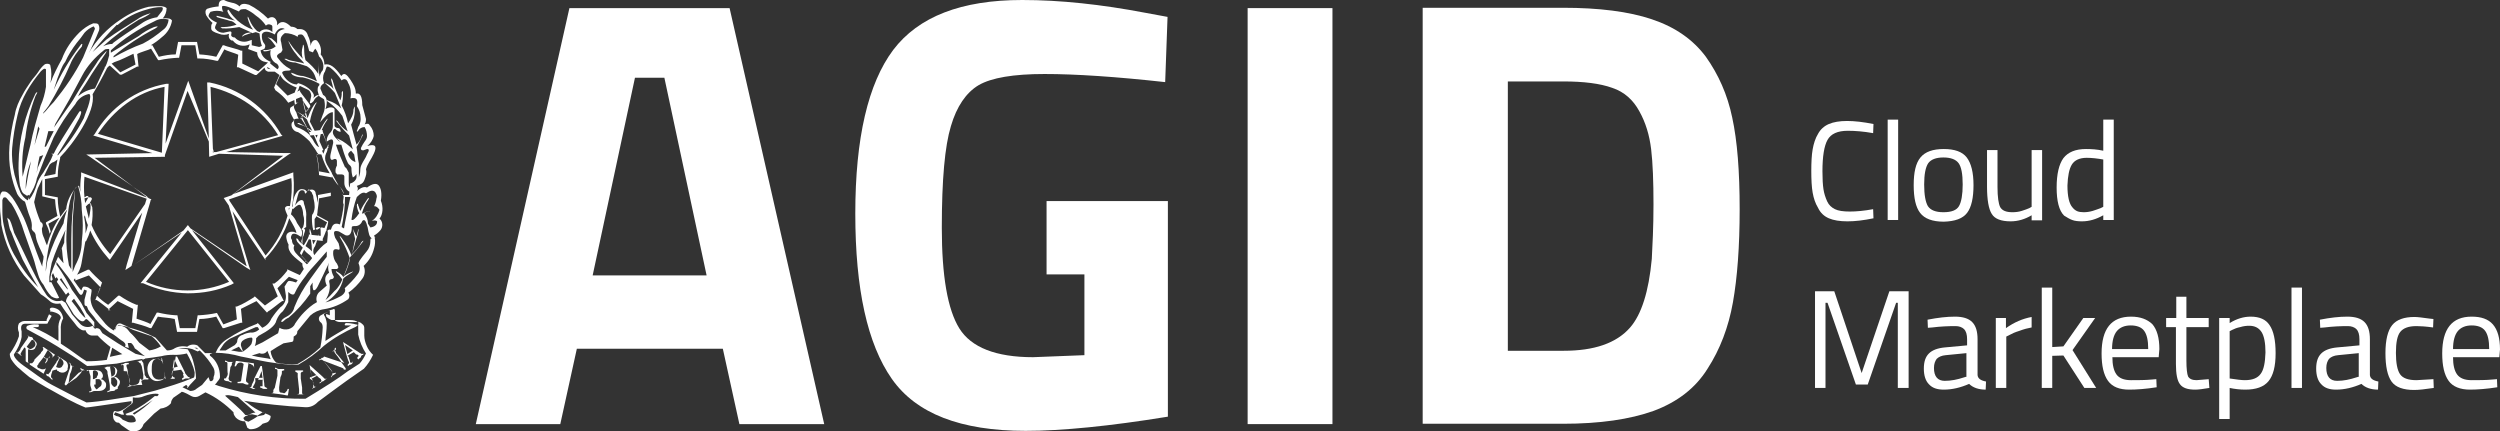 <?xml version="1.0" encoding="utf-8"?>
<!-- Generator: Adobe Illustrator 25.4.1, SVG Export Plug-In . SVG Version: 6.00 Build 0)  -->
<svg version="1.1" id="Livello_1" xmlns="http://www.w3.org/2000/svg" xmlns:xlink="http://www.w3.org/1999/xlink" x="0px" y="0px"
	 viewBox="0 0 739.8 127.6" style="enable-background:new 0 0 739.8 127.6;" xml:space="preserve">
<rect x="0" y="0" width="739.8" height="127.6" fill="#333333" stroke="none"/>
<style type="text/css">
	.st0{fill:#FFFFFF;}
</style>
<g>
	<path class="st0" d="M541.2,64.6c1.4,0.6,3.2,0.9,5.5,0.9c2.3,0,4.8-0.3,7.7-0.9l-0.1-2.7c-2.7,0.5-5,0.7-6.9,0.7
		c-1.9,0-3.4-0.2-4.4-0.7c-1-0.5-1.8-1.2-2.3-2.3c-0.5-1.1-0.9-2.3-1.1-3.6c-0.2-1.3-0.3-3.1-0.3-5.3c0-4.4,0.5-7.5,1.5-9.3
		c1-1.8,3-2.7,6-2.7c2.2,0,4.7,0.2,7.5,0.7l0.1-2.7c-3-0.6-5.6-0.9-7.8-0.9c-2.2,0-4,0.3-5.4,0.9c-1.4,0.6-2.5,1.6-3.2,2.9
		c-0.8,1.3-1.3,2.9-1.6,4.6c-0.3,1.7-0.4,3.9-0.4,6.4c0,2.5,0.1,4.7,0.4,6.4c0.3,1.7,0.8,3.2,1.6,4.5C538.7,63,539.8,64,541.2,64.6z
		"/>
	<rect x="558.6" y="35.4" class="st0" width="3.1" height="29.7"/>
	<path class="st0" d="M582.1,63c1.3-1.7,1.9-4.5,1.9-8.2c0-3.8-0.7-6.5-2-8.2c-1.3-1.7-3.6-2.5-6.8-2.5s-5.5,0.8-6.9,2.5
		c-1.4,1.7-2,4.4-2,8.2c0,3.8,0.6,6.5,1.9,8.2c1.3,1.7,3.6,2.6,7,2.6C578.5,65.5,580.8,64.7,582.1,63z M570.5,61
		c-0.7-1.2-1.1-3.3-1.1-6.4c0-3,0.4-5.1,1.2-6.3c0.8-1.1,2.3-1.7,4.5-1.7s3.7,0.6,4.5,1.7c0.8,1.1,1.2,3.2,1.2,6.3
		c0,3-0.4,5.2-1.1,6.4c-0.7,1.2-2.2,1.8-4.6,1.8C572.8,62.8,571.3,62.2,570.5,61z"/>
	<path class="st0" d="M601.2,63.7v1.5h3.1V44.4h-3.1v16.8l-0.7,0.4c-0.5,0.2-1.2,0.5-2.2,0.8c-0.9,0.3-1.9,0.4-2.8,0.4
		c-1.9,0-3-0.5-3.6-1.5c-0.5-1-0.8-3-0.8-6V44.4h-3.1v10.8c0,4,0.5,6.7,1.4,8.1c0.9,1.5,2.8,2.2,5.6,2.2
		C597.1,65.5,599.2,64.9,601.2,63.7z"/>
	<path class="st0" d="M613.2,65.1c0.8,0.3,1.8,0.4,2.9,0.4c2.1,0,4.2-0.6,6.3-1.8v1.4h3.1V35.4h-3.1v9.2c-1.8-0.4-3.5-0.5-5.1-0.5
		c-3.1,0-5.3,0.9-6.7,2.7c-1.3,1.8-2,4.7-2,8.7s0.7,6.8,2.2,8.3C611.6,64.3,612.4,64.8,613.2,65.1z M613.1,48.7c0.8-1.3,2.3-2,4.4-2
		c1.5,0,3.2,0.2,4.9,0.5v14l-0.8,0.4c-0.6,0.2-1.3,0.5-2.3,0.8c-1,0.3-1.9,0.4-2.7,0.4s-1.4-0.1-1.9-0.3c-0.5-0.2-1-0.6-1.4-1.1
		c-1-1.1-1.5-3.3-1.5-6.5C611.9,52.1,612.3,50,613.1,48.7z"/>
	<polygon class="st0" points="550.9,110.4 542.8,86.2 537.1,86.2 537.1,114.8 540.2,114.8 540.2,89.6 540.8,89.6 549.2,113.8 
		552.7,113.8 561.1,89.6 561.6,89.6 561.6,114.8 564.8,114.8 564.8,86.2 559.1,86.2 	"/>
	<path class="st0" d="M585.2,111v-10.6c0-2.3-0.5-4-1.6-5.1c-1.1-1.1-2.8-1.6-5.1-1.6c-2.4,0-5,0.3-8.1,0.9l0.1,2.4l1.3-0.1
		c2.4-0.3,4.7-0.4,6.9-0.4c1,0,1.9,0.3,2.5,0.9c0.6,0.6,0.9,1.6,0.9,3v1.8l-6.5,0.6c-2.2,0.2-3.8,0.8-4.8,1.8c-1,1-1.5,2.4-1.5,4.5
		c0,2,0.5,3.6,1.5,4.6c1,1.1,2.4,1.6,4.4,1.6c2.5,0,5-0.6,7.5-1.7c1.1,1.1,2.8,1.7,4.9,1.7l0.1-2.4C586.1,112.6,585.3,112,585.2,111
		z M582.1,111.4l-1,0.3c-1.8,0.6-3.7,1-5.6,1c-2.1,0-3.2-1.3-3.2-3.8c0-1.2,0.3-2,0.8-2.7c0.6-0.6,1.5-1,2.7-1.1l6.1-0.6V111.4z"/>
	<path class="st0" d="M593.7,94.1h-3.1v20.7h3.1V99.6l1-0.5c0.7-0.4,1.6-0.8,2.9-1.2c1.3-0.5,2.5-0.8,3.6-1v-3.1
		c-2.7,0.5-5.2,1.6-7.6,3.3V94.1z"/>
	<polygon class="st0" points="620,94.1 616.5,94.1 610.6,102.5 607.3,102.7 607.3,85.1 604.2,85.1 604.2,114.8 607.3,114.8 
		607.3,105.3 610.6,105.2 616.8,114.8 620.3,114.8 613.3,103.6 	"/>
	<path class="st0" d="M630.6,93.7c-5.8,0-8.7,3.6-8.7,10.9c0,3.6,0.6,6.3,1.9,8.1s3.4,2.6,6.3,2.6c2.2,0,4.9-0.2,8.1-0.7l-0.1-2.4
		l-1.2,0.1c-2.1,0.2-4.2,0.2-6.3,0.2c-2.1,0-3.5-0.6-4.3-1.7s-1.2-2.8-1.2-5.1h13.7l0.2-2.4c0-3.3-0.7-5.8-2.1-7.4
		C635.4,94.5,633.4,93.7,630.6,93.7z M625,103.3c0-2.4,0.5-4.2,1.4-5.3c0.9-1.1,2.3-1.7,4.1-1.7s3.2,0.5,4,1.6
		c0.8,1.1,1.2,2.8,1.2,5.4H625z"/>
	<path class="st0" d="M650,112.5c-1.3,0-2.1-0.4-2.5-1.1c-0.3-0.7-0.5-2.3-0.5-4.7v-9.9h6.6v-2.7H647v-6.3H644v6.3H641v2.7h2.9v10.9
		c0,3,0.4,5,1.2,6c0.8,1.1,2.3,1.6,4.5,1.6c1,0,2.4-0.2,4.2-0.5l-0.2-2.6L650,112.5z"/>
	<path class="st0" d="M666,93.7c-2,0-4.1,0.6-6.2,1.9v-1.5h-3.1V124h3.1v-9.2c1.4,0.3,3,0.5,4.6,0.5c3.2,0,5.5-0.8,6.9-2.5
		c1.4-1.7,2.1-4.4,2.1-8.3c0-3.8-0.6-6.6-1.8-8.3C670.5,94.5,668.6,93.7,666,93.7z M669,110.6c-0.9,1.3-2.5,1.9-4.7,1.9
		c-1,0-2.5-0.2-4.5-0.5v-14l0.8-0.4c0.6-0.3,1.3-0.6,2.3-0.8c1-0.3,1.8-0.4,2.7-0.4c1.6,0,2.8,0.6,3.6,1.8c0.8,1.2,1.2,3.3,1.2,6.1
		C670.3,107.3,669.9,109.4,669,110.6z"/>
	<rect x="678.1" y="85.1" class="st0" width="3.1" height="29.7"/>
	<path class="st0" d="M701.3,111v-10.6c0-2.3-0.5-4-1.6-5.1c-1.1-1.1-2.8-1.6-5.1-1.6c-2.4,0-5,0.3-8.1,0.9l0.1,2.4l1.3-0.1
		c2.4-0.3,4.7-0.4,6.9-0.4c1,0,1.9,0.3,2.5,0.9c0.6,0.6,0.9,1.6,0.9,3v1.8l-6.5,0.6c-2.2,0.2-3.8,0.8-4.8,1.8c-1,1-1.5,2.4-1.5,4.5
		c0,2,0.5,3.6,1.5,4.6c1,1.1,2.4,1.6,4.4,1.6c2.5,0,5-0.6,7.5-1.7c1.1,1.1,2.8,1.7,4.9,1.7l0.1-2.4C702.2,112.6,701.4,112,701.3,111
		z M698.2,111.4l-1,0.3c-1.8,0.6-3.7,1-5.6,1c-2.1,0-3.2-1.3-3.2-3.8c0-1.2,0.3-2,0.8-2.7c0.6-0.6,1.5-1,2.7-1.1l6.1-0.6V111.4z"/>
	<path class="st0" d="M715.1,112.5c-2.5,0-4.1-0.6-4.9-1.8c-0.8-1.2-1.2-3.3-1.2-6.3c0-3,0.4-5.1,1.3-6.2s2.4-1.7,4.8-1.7
		c1.1,0,2.7,0.1,4.9,0.4l0.1-2.5l-1-0.1c-2.2-0.3-3.7-0.5-4.6-0.5c-3.1,0-5.3,0.8-6.6,2.4c-1.3,1.6-2,4.4-2,8.3
		c0,3.9,0.6,6.7,1.8,8.4c1.2,1.7,3.5,2.5,6.7,2.5c1.3,0,3.2-0.2,5.8-0.6l-0.1-2.6L715.1,112.5z"/>
	<path class="st0" d="M739.8,103.4c0-3.3-0.7-5.8-2.1-7.4c-1.4-1.6-3.5-2.3-6.3-2.3c-5.8,0-8.7,3.6-8.7,10.9c0,3.6,0.6,6.3,1.9,8.1
		c1.2,1.7,3.4,2.6,6.3,2.6c2.2,0,4.9-0.2,8.1-0.7l-0.1-2.4l-1.2,0.1c-2.1,0.2-4.2,0.2-6.3,0.2c-2.1,0-3.5-0.6-4.3-1.7
		s-1.2-2.8-1.2-5.1h13.7L739.8,103.4z M725.9,103.3c0-2.4,0.5-4.2,1.4-5.3c0.9-1.1,2.3-1.7,4.1-1.7s3.2,0.5,4,1.6
		c0.8,1.1,1.2,2.8,1.2,5.4H725.9z"/>
	<path class="st0" d="M168.5,2.4l-27.7,123.1h25l4.9-22.3h43.2l4.9,22.3h25.1L215.9,2.4H168.5z M175.4,81.4L187.9,23h8.7l12.5,58.5
		H175.4z"/>
	<path class="st0" d="M309.7,81.2h11.2v23.9l-15.2,0.6c-11,0-18.3-2.9-21.8-8.5c-3.5-5.6-5.2-15.6-5.2-29.8
		c0-14.3,0.9-24.2,2.7-30.1c1.7-5.8,4.5-9.9,8.2-12.1c3.8-2.2,10.3-3.3,19.5-3.3c9.3,0,21.2,0.8,35.7,2.4L345.5,5L339,3.8
		C325.9,1.3,313.7,0,302.5,0c-18,0-30.7,4.9-38.2,14.8c-7.4,9.9-11.2,26-11.2,48.4s3.6,38.6,10.8,48.9c7.2,10.3,20.4,15.4,39.6,15.4
		c10.8,0,24.9-1.4,42.1-4.2V59.5h-35.9V81.2z"/>
	<rect x="369.2" y="2.4" class="st0" width="25.1" height="123.1"/>
	<path class="st0" d="M504.8,16.8c-3.8-5.1-9.1-8.8-16-11.1c-6.8-2.3-15.7-3.4-26.2-3.4H421v123.1h41.5c10.9,0,19.8-1.3,26.8-3.8
		c7-2.6,12.4-6.7,16-12.5c3.7-5.7,6.2-12.3,7.5-19.6c1.3-7.3,2-16.5,2-27.6c0-11.2-0.7-20.2-2.2-27.1C511.2,28,508.5,22,504.8,16.8z
		 M488.8,76.6L488.8,76.6c-0.9,9.8-3.1,16.5-6.4,20.3c-4.1,4.7-10.7,6.9-19.7,6.9h-16.5V24.1h16.5c5.9,0,10.8,0.6,14.4,1.9
		c3.6,1.2,6.2,3.6,8,6.9c1.9,3.4,3,7.1,3.5,11.2c0.5,4.2,0.7,9.6,0.7,16.4S489,72.7,488.8,76.6z"/>
	<path class="st0" d="M34.7,96c-0.3,0.4-0.5,0.7-0.6,1.2c0.3-0.4,0.6-0.7,1-1c0.3,0.1,0.6,0.1,0.9,0.2c0.2,0,0.5,0.1,0.7,0.1
		c0.5,0.1,0.9,0.2,1.4,0.3L36.3,96C35.7,95.6,35.1,95.6,34.7,96z"/>
	<path class="st0" d="M100.6,95.3h5c0.1,0,0.2,0,0.3,0.1c-0.4-0.5-1.3-0.7-2.5-0.7h-4.3C99.2,95,100,95.3,100.6,95.3z"/>
	<path class="st0" d="M63.5,104.4c0,0-0.1,0-0.1,0l-0.3,0.1L63.5,104.4C63.5,104.5,63.5,104.4,63.5,104.4z"/>
	<path class="st0" d="M96.5,92.9v0.7c0.4,0.5,0.9,0.8,1.6,1.1h1c0,0,0-0.1,0-0.1v-2.3c0-0.7,0-1.1-0.7-0.7c-0.3,0.1-0.5,0.1-0.8,0.2
		v1.5L96.5,92.9z"/>
	<path class="st0" d="M93.8,68c0.4-0.3,0.6-0.3,1-0.6c-0.1-0.1-0.1-0.2-0.3-0.2c-0.4,0-0.8,0.1-1.1,0.4c0,0,0,0,0,0
		C93.5,67.8,93.6,67.9,93.8,68z"/>
	<path class="st0" d="M91,56.5c0.2-0.1,0.4-0.2,0.6-0.3C91.3,56,91.2,56,91,56.5z"/>
	<path class="st0" d="M96.6,68c0.1,0.1,0.1,0.3,0.1,0.4c0,0,0.1-0.1,0.1-0.1C96.8,68.1,96.7,68,96.6,68z"/>
	<path class="st0" d="M94.4,28.4C94.4,28.4,94.3,28.3,94.4,28.4c-0.1-0.1-0.1-0.1-0.1-0.1C94.3,28.3,94.4,28.4,94.4,28.4L94.4,28.4z
		"/>
	<path class="st0" d="M101.5,57.7c0-0.1-0.1-0.2-0.1-0.3c0,0.1,0,0.2,0,0.3H101.5z"/>
	<path class="st0" d="M97.6,91.7L97.1,92c0.2-0.1,0.3-0.1,0.5-0.2V91.7z"/>
	<path class="st0" d="M78.4,122.3l-0.6-0.3c0,0,0,0-0.1,0C78,122.1,78.2,122.2,78.4,122.3L78.4,122.3z"/>
	<path class="st0" d="M87.7,33.3l-0.4-0.7c-0.3-0.6-0.4-1.1-0.3-1.4c-0.4,0.2-0.7,0.4-1,0.6c-0.7,1,0.6,2.8,1,3.6
		c0.2-0.2,0.7-0.3,1.4-0.3C88,34.5,88,34.1,87.7,33.3z"/>
	<path class="st0" d="M22,56.1c0.3-0.3,0.5-0.6,0.8-0.9C22.6,55.3,22.3,55.6,22,56.1z"/>
	<path class="st0" d="M87.1,31.2c0-0.1,0-0.1-0.1-0.2c0,0.1-0.1,0.2-0.1,0.3C87,31.2,87,31.2,87.1,31.2z"/>
	<path class="st0" d="M22.9,55.2c0.1-0.1,0.1-0.1,0.2-0.1H23C22.9,55.1,22.9,55.1,22.9,55.2z"/>
	<path class="st0" d="M87,35.5c-0.1,0.1-0.1,0.1-0.2,0.2c0.1,0,0.1,0,0.2,0C87.1,35.6,87,35.5,87,35.5z"/>
	<path class="st0" d="M88.4,30.4c-0.3,0-0.5,0-0.7,0.1C87.8,30.5,88.1,30.5,88.4,30.4z"/>
	<path class="st0" d="M107,72c0.7-0.7,0.7-1.1,0-0.4c-0.8,1.5-1.8,2.6-2.9,3.7c0,0.1,0,0.2-0.1,0.3c-0.6-1.8-1.6-3.4-2.7-4.9
		c-0.7-1.1-1.1-1.1-0.4,0c1.1,1.8,1.9,3.7,2.6,5.7c0-0.1,0.1-0.2,0.1-0.3C104.8,74.8,106,73.4,107,72z"/>
	<path class="st0" d="M71.8,10.5c-0.4,0.4,0,0.4,0.4,0l2.3-0.8C73.6,9.5,72.5,9.8,71.8,10.5z"/>
	<path class="st0" d="M109.4,62.5C109.7,62.4,109.7,62.3,109.4,62.5L109.4,62.5z"/>
	<path class="st0" d="M74.8,9.8c-0.1,0-0.1-0.1-0.2-0.1l-0.1,0C74.6,9.8,74.7,9.8,74.8,9.8z"/>
	<path class="st0" d="M112.7,59.4L112.7,59.4c0.4-2.3,0-3.8-0.7-4.6c-0.7-0.7-1.9-0.4-3.4,0.7c-0.7-0.4-1.9,0-3,1.1
		c0.4-0.4,0.4-1,0-1.6c1.1-0.4,1.9-0.7,2.3-1.9c0.4-1.1,0.7-1.9,0.4-3c0.4-1.6,1.6-3,2.3-4.6c1.1-2.3,0.4-3-1.9-2.3
		c0.9-0.7,1.7-1.9,1.9-3c0-1.1-0.4-2.2-1.1-3c-0.4-0.7-0.7-0.7-1.6-0.4c0.3-0.4,0.4-0.9,0.4-1.6c-0.4-1.6-0.7-2.7-1.1-4.1
		c0-2.7-0.7-3.7-1.9-3.4c0-1.6-0.7-2.7-1.6-4.1c-1.1-1.6-1.9-2.3-2.7-1.1c-1.9-2.7-3.4-3.8-5-3.4c0-1.1-0.4-2.2-1.1-3
		c0.3-1.5-0.1-3-1.1-4.1c-0.7-0.4-1.6,0-1.9,1.6c0-1-0.3-2.2-0.8-3.1c-0.2-1-1.1-1.9-2.3-1.9H88c-0.5-0.5-1.2-0.7-1.9-0.7
		c-1.6-1.6-3-1.9-4.1-0.4V6.6c-0.4-1.6-1.6-1.9-2.7-1.1c-1.7-1.7-3.6-3.1-5.6-4.1C72.4,1,71.3,1,70.9,1.9c-0.6-0.6-1.5-1-2.3-1.1
		c-0.9-0.2-1.6-0.4-2.3-0.8c-1.1,0-1.6,0.4-1.6,1.9c-1.1,0.1-2.3,0.3-3.4,0.7C60.7,3,60.7,3.7,61,4.5c0.5,0.8,1.1,1.6,1.9,2.3
		c-0.4,0.4-0.4,0.7-0.4,1.6c0,0.7,0.7,1.1,2.3,1.6c0.9,0.4,2.1,0.4,3,0c-0.3,0.7,0,1.6,0.6,1.9c0,0,0.1,0,0.1,0.1h0.4
		c1.1,1.5,3.2,2,5,1.1l-0.5,1.4l2.7,1c0,1.2,0.7,2.3,1.9,2.7l1.3,0.3l-2.9,2.6l-4.7-2.3v-3.8h-0.4c-0.9-0.5-4.3-1.2-5-1.6h-0.4
		l-1.9,3.4c-1.7-0.4-3.3-0.6-5-0.7l-0.7-3.7h-5.6l-0.7,3.7c-1.7,0-3.3,0.3-5,0.7l-1.9-3.4h-0.4c0,0-0.1,0-0.1,0
		c1.2-0.7,2.3-1.5,3.3-2.4c1.6-1.2,2.7-3,3-4.9c-0.4-0.7-1.1-0.7-2.7-0.7c0.7-0.8,1.1-1.9,1.1-3c-0.7-0.7-2.3-0.7-5.3-0.4
		c-3,0.7-5.7,2-8.2,3.7c-4,2.6-7.3,6.1-9.6,10.1l0.6-1.1c0.7-1.6,1.6-3.4,2.3-5.2c0.4-0.7,0.4-1.6,0-2.3c-0.3-0.3-0.7-0.3-1.5-0.3
		c-1.6,0.6-2.9,1.6-4.1,2.7c-2.3,2.3-4.1,4.9-5.2,7.9c-1.3,2.3-2.5,4.7-3.4,7.1c0.4-1.8,0.4-3.5,0-5.2c0-0.4-0.7-0.7-1.6-0.4
		c-0.8,0.6-1.5,1.5-2,2.3c-0.7,1.1-1.6,1.9-2.3,3c-0.8,1.2-1.7,2.5-2.3,3.7c-1.1,1.9-2,3.9-2.3,5.9c-0.8,3.1-1.3,6.1-1.6,9.3
		c-0.2,2.7-0.1,5.2,0.4,7.9c0.4,2.2,1.1,4.4,1.9,6.3c0.5,0.9,1.3,1.8,2.3,2.3c0.4,1.1,0.7,2.7,1.6,4.9c0.3,0.8,0.5,1.8,0.4,2.7
		c-0.1,0.4,0.1,0.8,0.4,1.1c0.5,0.3,0.8,0.9,0.8,1.6c0.4,2.3,1.6,4.1,2.3,5.9c0,1.1-0.4,1.9-0.4,3c-2.5-6-3.9-10.9-5.4-14.3
		c-2.7-5.6-4.6-8.2-6-7.9C0.7,56.4,0,57.2,0,58.3v3c0,1.9,0.4,3.4,0.4,5.2c1,5.5,3.4,10.7,6.7,15l5,5.6c1,0.6,2.1,1.5,3,2.3
		c0.8,0.5,1.8,0.6,2.7,0.4c1.2,2,2.6,3.8,4.1,5.6c1.1,1.6,2.3,2.7,3.4,2.3c0.3,1,1.2,1.7,2.3,1.6h1.3c1.1,1.2,2.5,2.4,3.8,3.4
		l-1.1,3.8c-2,0.3-4,0.4-6,0.4c-1.9-1.1-4.1-3-7.6-5.2v-4.1c-0.1-1.1,0.1-2.4,0.7-3.4c-0.1-0.8-0.5-1.7-1.1-2.3
		c-0.7-0.7-2.3-1.1-2.7-0.7c-0.4,0.4,0,0.4,0,0.7v0.7c0-0.4,0-0.4,0.4-0.4c1.9,0.4,2.7,1.1,2.7,1.9c-0.6,1-0.8,2.2-0.7,3.4v3.4
		c-2.4-1.6-5-3-7.6-4.1h1.1c0.4,0,0.7,0,0.7-0.4s0-0.4-0.7-0.4c-0.9-0.1-1.9,0.1-2.7,0.4c-0.3,0.2-0.4,0.6-0.2,0.9
		c0,0.1,0.1,0.1,0.2,0.2c3,1.6,5.6,3,8.7,4.9c3.1,1.9,6.1,3.8,9,5.9c2.3,0,5-0.4,8.7-0.7l5.6-1.1c0.7-0.1,1.4-0.2,2.2-0.3
		c0,0-0.1,0-0.1,0c0,0.1,0,0.2,0,0.3c0.2-0.1,0.5-0.3,0.7-0.3v-0.1c1.6-0.2,3.2-0.4,4.9-0.7c1.1-0.3,2.3-0.4,3.4-0.4
		c1.3,0.1,2.8-0.1,4.1-0.4c1,1.8,1.9,3.6,2.3,5.6c0,0.7,0,1.6-0.4,1.6c-3.8,1.6-7.6,2.7-11.3,3.8l-6.3,1.6c-4.6,0.7-9.4,1.6-14,1.9
		c-3.4-1.6-6.7-3.4-10.2-5.2c-3-1.6-5.6-3.8-8.3-5.6c-2.7-1.9-3-3-3-3.4c1.1-1.6,2-3.4,2.3-5.2v-1.6c-0.4-1.6,0-2.3,1.1-2.3h6
		c0.4,0,0.7,0,0.7-0.4l1.1-1.9L14.5,93l-0.7,1.6V95H7.2c-0.6,0-1.1,0.3-1.6,0.7c-0.4,0.8-0.4,1.8,0,2.7v1.1
		c-0.6,1.9-1.6,3.6-2.7,5.2c0,0.5,0.1,1,0.4,1.6c0.7,1.1,1.6,2.2,2.7,3c0.7,0.7,1.9,1.6,2.7,2.3c2.1,1.3,4.3,2.7,6.4,3.8
		c3.4,1.9,6.7,3.8,10.2,5.2c0.7,0,5.2-0.7,13.6-1.9v0.7c-2.3,1.9-3.8,2.7-4.6,2.3c-0.7-0.4-1.1,0.7-0.7,2.3c0.4,0.7,0.7,1.1,1.6,1.1
		l0.7,0.7l2.3,1.6c0.8,0.4,1.9,0.4,2.7,0c0.8-0.3,1.3-1,1.6-1.9l0.4-0.4l2.7-2.7l1.9-1.5c1.1-0.1,2.3-0.6,3.1-1.6
		c0-0.6,0.3-1.1,0.7-1.6l2.3-1.6c0-0.4,1.1,0,3,1.1c0.7,0.4,1.6,0.4,2.3,0l1.9-1.1c3.2,1.5,5.9,3.5,8.3,5.9c0,0.4,0,0.7,0.7,1.6
		c0.7,0.7,1.7,1.1,2.7,1.1l0.7,1.9l0.7,0.4c1.5,0.1,2.8-0.5,3.8-1.6L79,125c0.7-0.3,1.1-1.1,1.1-1.9l-0.7-0.4l-1-0.4l0.1,0.1
		l-0.4,0.4l-1.9,0.4c-0.8,0.6-1.7,1.1-2.7,1.6l-1.1-0.4l-0.4-0.7c0.4-0.4,0.7-0.7,1.1-0.7c0.4-0.3,1-0.4,1.6-0.4l1.6,0.4
		c-0.1-0.1,1.2-0.8,1.4-1c-1.6-0.7-3-1.6-4.4-2.7l-1.1-0.7c5.9,0.9,12,1.6,18.1,1.9c1.5,0.1,2.8-0.5,3.8-1.6c1.6-1.1,6-4.6,13.6-9.8
		c1.1-1.2,2-2.6,2.7-4.1c-0.8-0.7-1.5-1.7-1.9-2.7c-0.4-0.9-0.7-2-0.7-3v-1.9c0-0.7,0-1.1-0.7-1.6c-0.3-0.3-0.7-0.5-1.2-0.6
		c0.2,0.2,0.2,0.5,0.1,0.9V99c0.4,2,1.2,3.9,2.3,5.6c-0.5,1.1-1.1,2.1-1.9,3l-3.4,2.2c-3,2.3-7.2,4.9-12.6,8.2
		c-8.7,0.1-17.3-1.2-25.7-3.8l-1.1-0.4l0.4-0.4c0.4-0.7,1.1-1.1,1.1-1.9c0-2.5-1-4.8-3-6.3v-0.4l0.8-0.3h-2.2l-2.3-2.3
		c-1-0.4-2.2-0.3-3,0.4c-1.5-0.3-2.9-0.1-4.1,0.7c-0.6,0.3-1.2,0.4-1.9,0.4l-3.4-3.8c-2.7-1.4-5.5-2.4-8.3-3.1l1.6,0.8l5.6,1.9
		c1,0.8,2,1.9,2.7,3c-1,0.6-2.1,1-3.4,1.2l-3-2.3c-0.8-1-1.7-2.1-2.7-3c-0.4-0.4-0.7-1.1-1.6-1.6c-0.2-0.1-0.5-0.2-0.7-0.3
		c-0.2,0-0.5-0.1-0.7-0.1c-0.2,0-0.3,0-0.5,0c-0.4,0-0.7,0.4-1.1,1.6L34,97.6c0-0.1,0-0.3,0.1-0.4c-0.2,0.2-0.4,0.4-0.5,0.6
		c-1.1-0.7-2.2-1.6-3-2.7l-1.9-2.3c-1.1-1.2-1.9-2.8-1.9-4.6l0.3-2c0-0.4,0-0.7-0.4-0.7c-0.5-0.5-1.2-0.7-1.9-0.7c0,0-0.4,0-0.7,1.1
		c0,0.4-2.3-3-2.3-3c0.1-0.2,0.3-0.4,0.4-0.5l0.1,0.2v0.4l4-1.5l3.4,3.5l0.5-1.4c-1.3-1.2-2.7-2.5-3.8-3.8h-0.4l-3.2,1.5
		c0.6-1,1.1-2.1,1.3-3.3c0.4-2.3,0.7-4.1,1.1-6.3c0-0.2,0.2-0.4,0.3-0.4c0.5-1,0.9-2,1.2-3.1c1.3,3,3.2,5.8,5.4,8.3l0.4,0.4
		c0,0,6-8.7,9.6-14l-4.6,15.4l-0.4,1.6l1.1-0.7l1.3-0.9l-0.6,0.4l5.6-19.1v-0.2c0.2-0.3,0.3-0.4,0.3-0.4l-0.7-0.3l-0.7-0.5l-0.1,0.2
		l-19.3-7.4V52c-0.2,1.6-0.3,3.2-0.2,4.8L23.4,55h-0.3c0.7,2.3,1.1,4.8,1.1,7.1c0.4,3.1,0.4,6.2,0,9.3c0,2.5-0.7,4.9-1.9,7.1l-0.8,2
		V66.7c0-3,0.4-5.9,0.7-9.8v-0.5c-0.7,4.8-1.1,9.4-1.1,14.3v9l-0.7-1.2c-0.6-3.2-0.9-6.4-0.7-9.8c0.1-2.5,0.3-5.1,0.7-7.7
		c0.4-2.3,1-3.9,1.6-4.9c-1.3,1.7-2.2,3.6-2.4,5.7l-0.3,0.4c-0.5,0.7-1,1.3-1.5,2v-0.2c-0.4-1.8-0.7-3.5-0.7-5.2v-0.4l-3.8-0.7V53
		l3.8-0.7V52c0-1.8,0.3-3.5,0.7-5.2v-0.3c3.8-3.8,10.6-13.4,9.6-18.6c1.6-2.6,3-5.2,4.3-7.8c0.2-0.3,0.5-0.5,0.8-0.7l3,2.7H36
		l4.6-2.4h0.4l-0.4-3.7c0.7-0.5,3.4-1.2,4.1-1.6l2.1,3.4h0.4c1.8-0.4,3.6-0.6,5.3-0.7h0.5l0.7-3.7h4.1l0.6,3.9h0.4
		c1.9,0,3.6,0.3,5.3,0.7h0.4l1.9-3.4c0.7,0.5,3.4,1.2,4.1,1.6l-0.4,3.7h0.4c1.6,0.7,3.4,1.6,5,2.3h0.4l2.4-2.2
		c0,0.2,0.1,0.5,0.3,0.8c0.2,0.2,0.5,0.3,0.7,0.4h2l1.4,1l-1.6,3.7l0.4,0.8c1.4,1,2.8,2.2,3.8,3.7l1.8-0.8c0,0.5,0.1,1,0.2,1.5
		c0.1-0.3,0.3-0.4,0.7-0.5c-0.4-0.1-0.4-0.6-0.4-0.8c0-0.2,0-0.3,0-0.5l1.5-0.6c0.1,0.1,0.3,0.3,0.4,0.4c0.2,1.5,0.5,2.9,1,4.4
		L89.6,34c-0.6-0.4-1.2-0.7-1.8-1c0.5,0.3,1.1,0.7,1.7,1.2l-0.3,0.3l0.1,0.2l0.3-0.4c0.4,0.3,0.8,0.7,1.2,1c0.4,1.1,1.1,2.3,1.6,3.4
		c-0.5-0.3-1-0.6-1.5-0.9l-1.5-3.1l-0.3,0.4c0.6,0.8,1.1,1.7,1.6,2.5c-0.7-0.4-1.5-0.8-2.2-1.2c-0.7,0-0.7,0,0,0.4
		c0.8,0.2,1.6,0.5,2.3,0.9c0.4,0.7,0.7,1.4,0.9,2.1v0.2c-1.1-1.1-2.4-1.9-4-2.4c-0.5-0.3-0.7-0.9-0.7-1.6c0-0.1,0-0.2,0.1-0.3
		c-0.2,0.1-0.3,0.2-0.5,0.4c-0.7,0.4-0.4,2.7,1.6,3c1.2,0.7,2.4,1.7,3.4,2.7l1.6,2.3c0.5,0.7,0.6,1.2,1,1.4l-0.5,0.3
		c0,0,0,0.1,0,0.1l0.6-0.3c0.2,0.1,0.4,0.1,0.8,0.1c0.6,2,1.4,3.8,2.5,5.6l-3.2-0.6c0-1.7-0.3-3.2-0.7-4.9l0,0v0.4
		c0.4,1.8,0.6,3.5,0.7,5.2v0.4l3.8,0.7v-0.3c0.5,0.8,1,1.5,1.5,2.2c0.9,0.8,1.6,1.8,2,3c0-1-0.8-1.7-1.5-2.5h0
		c-0.4-0.7-1.1-1.9-1.9-3.4c0-0.1-0.1-0.1-0.1-0.2v-0.1l0,0c-0.7-1.4-1.5-2.4-1.7-3.1c-0.4-0.8-0.4-1.8,0-2.7c0.3-0.5,0.4-1,0.5-1.6
		l0.2-0.1c0,0.1,0,0.1,0,0.2v-0.3l0,0c0-0.1,0-0.1-0.1-0.2c0-0.1,0.1-0.2,0.1-0.3v-0.4c-0.1,0.1-0.1,0.3-0.2,0.4
		c0-0.1,0-0.1-0.1-0.2c0,0.1,0,0.1,0.1,0.2c-0.1,0.2-0.2,0.5-0.3,0.7l-1,0.6l-1.2-2.7c0.1-0.7,0.3-1.4,0.4-2l0.6-0.1
		c0.4,0.6,0.9,2.1,1.3,3.3c-0.4-1.4-0.8-2.7-1.3-4v-0.4l-0.3,0c0.4-1,0.9-2,1.5-2.8c0.4-0.7,0.4-0.7,0-0.4c-0.8,1-1.4,2.1-2,3.2
		l-1.6,0.2l-1.4-2.7c0.3-1.7,0.8-3.3,1.6-4.9c0.7-1.1,0.4-1.1-0.4,0C92,32.4,91.5,33.7,91,35c-0.2-0.6-0.3-1.2-0.5-1.8l0.8-0.9
		c0,0-0.1-0.1-0.1-0.1L90.5,33c-0.3-1.3-0.6-2.5-1-3.4c0.6,0.9,1.3,2,1.8,2.6l0.5-0.6v-0.4c-0.3-0.7-2.6-3.4-3-4.1v-0.4l-0.9,0.4
		c0,0,0-0.1,0.1-0.1c0.4-0.4,0.4-1.1,0.7-1.6l2.3,1.1c0.7,0.3,1.1,1.1,1.1,1.9l-0.4,1.9c0,0.4,0.4,0.4,1.1-0.4
		c0.3-0.7,0.8-1.2,1.6-1.6c-0.4-0.3-0.7-0.2-1.8,0.8c0.4-0.4,0.4-1,0-1.6c-0.9-1.3-2.5-2.4-4.4-2.9L87.8,25
		c-1.9-0.1-3.5-1.6-4.3-3.4c0-0.4,0.4-0.7,1.6-0.7c1.2,0,1.1-0.4,0.4-0.7c-1.1-0.6-2.2-1.6-3-2.7c-0.7-0.7-0.7-1.1,0-1.6l0.7-0.4
		l0.4-0.7l-0.4-2.3c-0.4-1.1,0-1.9,1.1-2.7c1.3,0,2.7,0.4,3.8,1.1c0-0.7,0.4-0.7,1.1-0.7c0.7,0,1.6,1.9,2.3,4.9l1.1,0.4
		c0.2-0.4,0.4-0.8,0.7-1.1c0.5,0.6,0.9,1.5,1.1,2.3c1.1,1,1.6,2.7,1.1,4.1c-0.5,0.5-0.8,1.2-0.9,2l0-0.2c-0.3-1.3-0.4-2.8-0.4-4.1
		v3.4c-1-1.6-2.4-2.9-3.8-4.1c-0.3-1.1-0.4-2.3-0.4-3.4s-0.4-1.6-0.4-0.7c-0.4,1.2-0.4,2.6,0,3.7c-1.3-1.5-2.7-2.9-3.8-4.6
		c-0.4-0.7-0.4-0.7-0.4-0.4c0.6,1.3,1.3,2.6,2.3,3.7c0.7,1.1,1.9,1.9,2.3,2.7c-1.1-0.4-1.9-0.4-3-0.7c-0.8-0.1-1.6-0.3-2.3-0.7
		c-0.7,0-0.7,0,0,0.4c0.8,0.5,1.8,0.7,2.7,0.7l3.4,1.1c1,0.6,1.9,1.6,2.3,2.6l0.7,1.9c-1.2-0.7-2.7-1.2-4.1-1.6
		c-0.9,0-1.9-0.3-2.7-0.7c-1.1-0.4-1.1-0.4-0.4,0.4c0.9,0.5,2,0.7,3,0.7c1.7,0.4,3.3,1,4.9,1.9v0.4C94,25.7,94,26,94,26.9l0.4,1.5
		c0.4,0.4,1,0.6,1.5,1c0.4,1.6,0.3,3.1-0.4,4.6l-0.8,2.2c1.6-1.9,2.7-3,3.8-3v4.1c0,0.7-0.2,1.3-0.7,1.9c-0.7,0.6-1.2,1.7-1.1,2.7
		c1.6-1.1,1.9-0.7,1.9,0.4l-0.7,3c-0.4,1.6,0,2.3,0.7,1.9c0.7-0.4,1.1,0,1.1,0.4V49c-0.3,0.5-0.5,1.2-0.4,1.9c0,0.4,0.4,0.4,0.4,0.7
		h1.1c0.4,0,1.1,0,1.1,0.7v1.9c0,0.7,0.3,1.3,0.7,1.9c0.3,0.3,0.5,0.5,0.8,0.6l-0.1,1h-1.8c0.1,0.2,0.1,0.3,0.2,0.5
		c0,0.7-0.4,1.6,0,2.3c-0.2,2.1-0.6,4-1.1,5.9c-1.9-0.7-2.3,0.4-2.7,1.6c-0.4-0.2-0.8,0-1,0.3c0.2,0.5,0.1,1.6-0.1,3.4
		c-1.5,1-2.7,2.4-3.8,3.8c-0.4-0.7-0.4-1.6,0-2.3c0.4-0.4,0.4-1.1,0.7-1.6c0-0.1,0-0.3,0.1-0.5l1.7,0.2v-0.6
		c0.4-0.9,0.8-1.8,1.1-2.7c0,0,0.1,0,0.1,0.1c0,0,0-0.1-0.1-0.1c0.2-0.7,0.4-1.4,0.5-2.1v-0.4l-3.3-1.8c0.1-0.5,0.2-1,0.2-1.5
		c0.2-1.2,0.3-2.3,0.4-3.5l3.5-0.7V57l-3.8,0.7v0.4c0,0.6,0,1.3-0.1,1.9c-0.1-1-0.3-1.9-0.6-2.8c0-0.6-0.5-1.1-1.1-1.1
		c0,0-0.4,0-0.8,0.1c0,0,0,0,0.1,0.1l0.7,0.7c0,0.4,0.4,0.7,0.4,1.1c0,0.7,0.4,1.6,0.4,2.7c0.1,0.7-0.1,1.6-0.4,2.3
		c-0.4,0.4-0.4,0.7-0.4,1.6c0,1.1,0.1,2.3,0.4,3.4c0.3,0,0.5-0.2,0.6-0.3c-0.2-0.2-0.2-0.5-0.2-0.7v-2.3c0.3-0.3,0.4-0.5,0.5-0.8
		l3.2,1.8c-0.2,0.3-0.5,1-0.8,1.7c-0.3-0.1-0.6-0.2-0.9-0.2c-0.1,0-0.2,0-0.2,0.1c0,0-0.1,0.1-0.1,0.1c0.1,0.3,0.1,0.9,0.1,1.7
		c0,0.2,0,0.4,0,0.6l-0.7-0.1c0.2-0.7,0.2-0.6-0.1,0l-1.9-0.2c0-0.3-0.1-0.6-0.2-0.9c-0.3-1.1-0.4-1.1-0.4,0
		c0.1,0.3,0.1,0.6,0.2,0.8l-0.4,0v0.4c-0.4,1.1-1,1.9-1.5,2.8c-0.1-0.1-0.3-0.2-0.4-0.4v-1.1c0-0.5,0.1-1,0.4-1.5
		c0-0.4,0.4-1.1,0.4-1.6l-0.4-0.4c0.4,0,0.4-0.4,0.7-0.4v-3c0.1-0.9,0-1.8-0.3-2.7c0-0.4-0.4-1.1-0.4-1.6c0-0.4-0.3-0.7-0.7-0.7
		c-0.4,0-1.1,0.4-1.9,1.6c0.4-1.1,0.7-2.7,1.1-3.8c0.4-0.7,0.7-0.7,1.1-0.7c0.4,0,0.7,0.3,0.7,0.7s0.4,0.4,0.7-0.4
		c0-0.1,0-0.1,0.1-0.2c-0.1,0.1-0.2,0.2-0.3,0.3c0-0.4-0.7-0.7-1.1-0.7c-1.6-0.4-3,2.3-3,5.2c-0.1,0-0.1-0.1-0.2-0.1
		c0.6-3.1,0.7-6.3,0.4-9.4v-0.7l-17.7,6.4L85,46l1.1-0.7h-1.6L66.9,45c5.9-1.7,16.7-4.8,16.7-4.8l-0.4-0.4
		c-4.6-8-12.3-13.6-21.2-15.4h-0.7l0.5,16.6L56.1,25l-0.4-1.1L55.3,25L49,42.5c0.3-6.3,0.9-17.8,0.9-17.7h-0.7
		c-9,1.6-16.6,7-21.2,14.9l-0.4,0.4l17.5,5.2c-4.4,0.1-18.5,0.4-18.5,0.4h-1.1l1.1,0.7l12.9,8.9L28,46.7l20.4-0.3h0.4
		c0,0,0-0.2,0-0.5l6.7-19c0,0,4.5,10.7,6.3,15l0.1,4.5c0,0,2.3-0.7,2.9-0.9l19,0.6L68.5,57.8l-2.3,0.8l1.5,2.2l5.3,18L56.4,67.6
		l-0.1-0.1l-0.7-0.9l-1.3,1.6L39.6,78.4l14.2-9.6l-12.2,15h0.7c4.3,1.9,8.6,2.9,13.3,3c4.5,0,8.8-0.8,12.9-2.6l0.7-0.4L56.8,68.1
		l16.1,11.1l1.2,0.7l-0.4-1.1l-4.9-16.3l9.8,14.5c0,0-0.1-0.4-0.1-0.5c3.3-3.4,5.7-7.5,7.1-11.9c1,1.7,2.1,3.5,2.1,4.4
		c-0.7-0.7-3-0.7-3,1.1c0.1,0.8,0.3,1.6,0.7,2.3c-0.4,2.3,1.9,3.8,4.1,5.6c-0.1,0.5,0.1,1,0.4,1.6c-0.1,0.2-0.5,0.8-0.9,1.4
		c-0.1,0.1-0.2,0.3-0.3,0.4L85,79.7v0.4c-1.1,1.4-2.3,2.8-3.8,3.8h-0.6l1.6,3.8l-3.8,2.7l-3-2.7L75.1,88c-1.6,1-3.2,2-5,2.7h-0.4
		l0.4,3.8L66.1,96l-1.9-3.4c-1.8,0.4-3.6,0.6-5.3,0.7h-0.4l-0.7,3.8h-4.6l-0.7-3.8h-0.4c-1.9-0.1-3.6-0.4-5.3-0.8h-0.4l-1.9,3.4
		c-0.7-0.5-3-1.2-4.1-1.6l0.4-4.1h-0.4c-1.8-0.7-3.4-1.6-5-2.7h-0.4l-3,2.7c-1.2-0.8-2.4-1.7-3.3-2.7l-0.5,1.3h0.4
		c0.6,0.3,2.6,1.9,3.6,2.7l2.6-2.4l4.6,2.3L39,95.5h0.4c1.8,0.5,3.4,0.9,5,1.6h0.4l1.9-3.4c1.6,0.3,3.4,0.3,5,0.7l0.7,3.8h5.9
		l0.7-3.8c1.7,0,3.3-0.3,5-0.7l1.9,3.4h0.4l5-1.6h0.4l-0.4-4.1l4.6-2.3l3.1,3.4l0.4-0.4c0.7-0.3,3.4-2.6,4.1-3h0.5l-1.9-3.8l3.4-3.4
		l2.6,1c-0.3,0.4-0.5,0.7-0.5,0.7s-1.9-0.7-2.3-0.4c-0.4,0.3-0.7,1.1-1.1,1.6l0.4,2.7c0.1,1.3-0.4,2.6-1.6,3.4c-1,1-1.9,2.2-2.7,3.4
		c-0.5,1.2-1.5,2.2-2.7,2.7l-1.1-1.2c0,0-0.4-0.4-0.4,0c-3.2,1.2-6.1,2.7-9,4.6c-1.6,1-2.6,2.4-3.3,4c2.5,0,5.1,0.4,7.5,1.1
		c2.3,0.4,5,1.1,7.9,1.6c1.8,0.3,4,0.6,6.1,0.8h3c2.8-1.6,5.3-3.4,7.6-5.6c2.9-2.3,6-4.1,9.4-5.6c0.7-0.4,0.7-0.7,0-0.7
		c-1-0.3-2-0.4-3-0.4c-0.4,0.4-0.4,0.7,0,0.7h1.6c-2.7,1.6-5.3,3-7.6,4.6c0-1.1,0.4-3,0.4-5.2c-0.1-0.8-0.3-1.6-0.7-2.3
		c-0.4-0.4,0-0.7,1.1-1.1l0.2-0.1c-0.9,0.3-1.7,0.7-2.5,1.2c-0.5,0.4-0.6,1.2-0.1,1.8l0.1,0.1c0.5,0.3,0.7,0.9,0.7,1.6
		c-0.1,2.1-0.3,4-0.7,5.9c-2.1,2-4.4,3.6-6.7,4.9c-2.2,0.2-4.4,0.1-6.4-0.4c-0.9-0.9-1.5-2.1-1.6-3.4c1.2-0.8,2.5-1.6,3.8-2.3
		l2.3-0.4c0.7,0,0.7-0.7,0.7-1.6c0.7-0.4,1.1-0.7,1.1-1.6l3.8-4.6c1.1-1,2.6-1.7,4.1-1.9c2.6-0.4,5.1-1.5,7.2-3
		c0.4-0.6,0.4-1.3,0-1.9c1.6-1.1,3-2.6,4.1-4.1c0.8-1,1-2.6,0.4-3.8c1.6-1.5,2.6-3.2,3.1-5.2c0.3-1,0.4-2.1,0.2-3.1
		c0.1,0,0.2,0,0.3,0c-0.1,0-0.2-0.1-0.3-0.1c0-0.2-0.1-0.4-0.2-0.6c0.7-0.4,1.3-0.9,1.9-1.6c0.8-1,0.7-2.6-0.3-3.4
		C113.3,63.5,113.5,61.3,112.7,59.4z M39.7,122.7l-0.4-0.4c2-1.2,3.9-2.5,5.9-3.9C43.5,120,41.7,121.4,39.7,122.7z M46.2,117.5
		L46.2,117.5l0.3-0.3h-0.7c-0.9,0.8-2,1.6-3,2.3c-1.2,0.8-2.5,1.6-3.8,2.3l-1.9,0.7l0.4,0.4h1.6c0.6,0.3,1,0.8,1.1,1.6
		c0,0.4-1.1,0.7-2.3,0.4l-1.6-0.7c-0.5-0.6-1.1-1-1.9-1.1l-0.7-0.4l0.4-0.7l1.9,0.7h0.7l-0.4-1.1l2.3-1.8c0.7-0.4,0.7-0.7,0.7-1.1
		v-1.1c1.1,0.2,2.4,0.1,3.4-0.4c1.1-0.4,2.3-0.7,3.4-0.7S47.2,116.8,46.2,117.5z M70.4,117.5l5.2,4.6c-1.1,0-1.9,0.7-2.3,0.7h-0.7
		c-0.9-1.1-2-2.1-3-3l-3-2.7C67.4,116.7,68.5,117.1,70.4,117.5z M58.2,102.9l0.5,0.5l-1.2-0.5H58.2z M56.9,103.3l1.6,0.7l0.6-0.3
		l0.3,0.3c1.5,1.5,2.8,3.1,3.8,4.9c0.4,0.8,0.4,1.8,0,2.7c0.1,1.1-0.8,1.4-1.1,1.1l-0.4-1.1l-1.9,2.3l-1.6,1.1
		c-0.5,0.5-1.2,0.7-1.9,0.7l-2.3-1.1l1.1-0.7l0.4,0.4c-0.4,0.7,0,0.7,0.7-0.4L58,112c0-1.6-0.3-3.1-0.7-4.6
		c-0.3-1.3-0.8-2.6-1.6-3.8c0-0.4-1.1-0.4-3-0.4C54.1,102.9,55.6,102.9,56.9,103.3z M25,52.3l18.4,6.5l-0.5,1.6L32.6,75.2
		c-2.3-2.6-4.2-5.5-5.5-8.6c0.3-1.7,0.4-3.5,0.2-5.3c-0.2-0.3-0.3-0.7-0.4-1.1h-0.4l0.4-0.7c0.4-0.7,0.4-0.7,0-1.1
		c-0.3,0-0.5,0-0.8,0c0,0.1-0.1,0.2-0.1,0.3l-0.8,1.4c-0.1-0.5-0.1-1-0.2-1.4c0.4-0.1,0.7-0.2,1.1-0.3c0.1-0.4,0.1-0.4-0.5-0.4
		c-0.2,0.2-0.4,0.3-0.6,0.4C24.8,56.4,24.8,54.4,25,52.3z M25.4,61.1l0.6-0.6c0.8-0.6,0.8-0.2,0.8,1.2c-0.1,1-0.3,2-0.5,3
		C26,63.5,25.7,62.3,25.4,61.1z M26,66.6c-0.2,0.8-0.4,1.7-0.7,2.5c0.1-1.7-0.1-3.3-0.4-4.9l0.2-0.5C25.3,64.7,25.6,65.7,26,66.6z
		 M49.9,5.8c-0.1,1.1-0.6,2.3-1.6,3c-1.9,1.6-3.9,3-6,4.1c-3,1.1-5.9,2.5-8.7,4.1v-0.4c3.9-3.2,8-5.9,12.4-8.2
		c1.1-0.7,0.7-0.7-0.4-0.4c-1.7,0.7-3.2,1.6-4.6,2.7l-8.2,4.9v-0.7c3.8-3.5,8.1-6.3,12.9-8.6C47.1,5.5,48.4,5.4,49.9,5.8z M34.6,7.3
		c0,0.1,0.2,0.1,0.2,0.1c2.5-2.2,5.4-3.7,8.7-4.6c1.3-0.4,2.7-0.7,4.1-0.7c0.7,0,0.7,0.4,0.4,1.1l-1.5,1.9c-2,0.3-3.7,1.1-5.3,2.3
		c-2.6,1.7-5.2,3.4-7.6,5.2l-0.4,0.4c-0.9,0-1.9,0.3-2.7,0.7c3.3-3,6.7-5.5,10.6-7.9c1.3-0.5,2.5-1.1,3.5-1.9
		c-1.5,0.4-2.9,1-4.1,1.9c-3,1.9-6,3.7-9,5.9l-4.1,3.7C29.6,12.6,32.1,9.8,34.6,7.3z M14.4,31.3c2.4-4,4.6-8.1,6.4-12.3
		c0.8-2,2.1-3.7,3.4-5.2c0.4-1.1,0-1.1-0.7,0c-3,3.9-5.5,8.2-7.6,12.8l1.1-3.4c0.7-1.6,1.1-3.4,2.3-4.9c0.9-2,2.1-3.9,3.4-5.6
		c0.8-0.9,1.6-2,2.3-3c0.7-0.8,1.7-1.5,2.7-1.9c0.2,0.2,0.3,0.4,0.4,0.7L24.6,17c-2.4,4.8-5.3,9-8.7,13.2c-1.6,1.6-2.3,2.7-2.7,3
		c-0.2,0.1-0.3,0.3-0.5,0.5l0.2-0.5C13,33.2,14.4,31.3,14.4,31.3z M15.9,38.8l-2.3,4.6h-0.4l1.1-4.6H15.9z M11,50.1l0.3-1.9l0.4-1.9
		l1.1-0.4l-1.6,3.7l-0.4,1.7C10.9,50.7,11,50.1,11,50.1z M10.2,43l1.1-5.6l0.4,0.7L10.2,43z M8.2,59.3c-1-0.6-1.9-1.6-2.3-2.7
		c-0.7-1.6-1.1-3.2-1.6-4.9c-0.6-2.6-0.9-5.2-0.7-7.9c0.3-3.3,0.8-6.5,1.6-9.8C6.3,29,9,24.9,12,21.2c0.7-0.7,1.1-1.1,1.6-0.7v5.2
		c-0.3,2-0.8,3.8-1.6,5.6c-1.1,3.8-2.3,7.9-3,11.6c-0.7,2.6-1.4,6-2.3,9.4c-0.3-4-0.1-7.8,0.8-11.6c0.5-4.3,1.5-8.3,3-12.3
		c0.7-1.1,0.7-1.6,0-0.7c-3.1,6.3-4.9,13.5-5,20.5c-0.1,2.2,0.1,4.5,0.4,6.7c0.4,1.6,0.7,2.3,1.6,2.7c0.2,0.3,0.7,0.4,1,0.1
		c0.1,0,0.1-0.1,0.1-0.1C8.7,58.2,8.5,58.7,8.2,59.3z M9.2,47.7c-0.9,4-1.3,6.5-1.6,8.3v-0.4C7.6,52.9,8.1,50.3,9.2,47.7z
		 M32.5,105.6l0.7-2.7l3,1.9L32.5,105.6z M22.9,86.1c0.7,1.1,1.1,1.6,1.6,0.7l0.4-1.1l0.8,0.3L25,88.7v0.7c0,0.7,0,1.1,0.4,1.1
		c0.4,0,0.4,0.4,0.7,1.1c0.7,1.1,1.6,1.9,2.3,3c1.2,1.5,2.6,2.7,4.1,3.8c1.6,0.7,2.7,1.9,3.4,2.3c0.7,0.4,1.6,1.1,1.1,1.9l1.1,0.4
		l-0.3-1.5h1c0.5,0.4,0.8,0.9,1.1,1.6c1.1,0.7,1.9,1.6,3,2.3l-2.8-0.7v0l-5.2-3.1l-4.6-3l-0.7-1.1c-0.3-0.3-0.7-0.4-1.1-0.4
		c-0.4,0.4-0.7,0-1.1-0.7c-1.2,0.7-2.9,0.4-3.8-0.7l-2.3-2.7l-1.9-3.4l-1.1-0.7c-0.5,0.2-0.8,0.2-1.6,0.2c-1.2-0.2-2.3-0.9-3-1.9
		c-1.5-2.2-2.7-4.5-3.8-6.7c-2-3.8-3.8-7.9-5.7-11.6c-0.7-2.3-1.1-3.8-1.6-4.1c-0.5-0.3-0.4-0.7-0.4,0c0.4,1.1,0.4,2.7,1.1,3.8
		c1.1,3,2.3,5.6,3.4,8.2c1.6,3,3,5.6,4.6,8.2c-2.9-2.9-5.2-6.2-7.2-9.8c-1.5-2.8-2.4-5.6-3-8.6c-0.3-1.3-0.4-2.8-0.4-4.1v-3.3
		C1,58.4,1,58.4,1.5,58.4c0.5,0,0.7,0.7,1.9,1.9c1.7,2.7,2.9,5.6,3.8,8.6c1.6,4.6,2.7,7.5,3,8.6c0.3,1.1,0.7,2.7,1.1,3.8
		c0.3,1,0.8,2.1,1.6,3c0.6,1.2,1.3,2.4,2.3,3.4c1.1,0.7,1.9,0.7,2.3,0.4l-2.3-4.6h-0.6v-1.6c0.2-1.3,0.4-2.8,0.7-4.1
		c1.1-3.4,2.5-6.5,4.1-9.8c-0.3,1.2-0.4,2.5-0.4,3.8c-1.6,3.8-3,6.7-3.8,9c-0.4,1.6-0.4,2.3,0,2.3l0.4-0.4l-0.3-1.2l0.4-0.7l0.7,1.6
		l0.4-0.4l0.4,0.7l-0.4,0.7l2.7,3.8l0.7-0.7l0.4,0.7c-0.6,0.5-1,1.2-1.1,2c0.7,1.1,1.6,2.7,2.3,3.8c1.6,1.9,2.7,2.7,3.4,1.6
		c0.4-0.4,0.7,0,1.1,0.4c0.6,0.5,1.1,1.1,1.6,1.9v-1.6l-2.3-2.7l-1.6-3c-0.7-1.1-1.9-2.7-2.7-3.8l-1.9-3.4c-0.7-1.1-1.6-2.7-2.7-4.1
		v-0.8l2.3,3C20.4,82.2,21.7,84.1,22.9,86.1z M18.8,77.9L17.2,76l1.1-2.7C18.4,74.8,18.6,76.4,18.8,77.9z M17.7,82.7l0.4-0.4l1.9,3
		v0.4L17.7,82.7z M21.2,89.1l0.7-0.7l1.9,2.7l1.1,1.9l0.4,1.1c-0.7-0.4-1.1-1.1-1.6-1.6l-1.1-1.6L21.2,89.1z M19.9,62
		c-0.5,1.3-0.9,2.7-1.1,4.1c-1.9,3.3-3.4,6.7-4.6,10.5c-0.4,1.1-0.4,2.7-0.7,3.8c0.1-2.7,0.5-5.4,1.1-8.1C15.7,68.6,17.4,65,19.9,62
		z M16.3,59c0.1,1.8,0.3,3.3,0.7,4.9l-3.4,1.9v0.4c0.5,0.9,0.9,2,1.1,3l0.3-0.7l-0.7-2.3l3.3-1.8c-1.7,2.5-2.9,5.3-3.7,8.2
		c-0.4-0.7-0.7-1.9-1.1-2.7c-0.3-0.7-0.4-1.5-0.4-2.3c0.4-0.7,0.4-1.6-0.4-1.9c-0.8-2-1.5-3.9-1.9-5.9c0.4-1.6,0.7-3,1.1-4.1
		c0.4-0.9,0.9-1.8,1.3-2.7v5.1L16.3,59z M13,52.2c0.6-1.2,1.1-2.4,1.7-3.5c0,0,0.7-0.7,1.1-0.7c0.3-0.1,0.7-0.4,1.2-0.8
		c-0.3,1.5-0.5,2.9-0.6,4.3L13,52.2z M16.6,46.4L16.6,46.4c0,0.1,0,0.1-0.1,0.1L16.6,46.4z M26.4,30.4c-0.4,1.6-1.1,3-1.6,4.6
		c-2.1,4-4.7,7.7-7.7,11L17,45.8l4.2-6.8l2.3-4.1c0.7-1.6,0.7-2.3,0-1.9c-4.1,6.4-6.6,10.3-7.6,12.5h-0.7l0.5,0.3
		c-0.1,0.1-0.1,0.3-0.2,0.4c-0.7,1.9-1.9,3.4-2.7,4.9c-0.8,1-1.5,2.2-1.9,3.4c-0.4,1.4-1.1,3.2-2.3,4.6V58c1.1-1.6,2-3.4,2.3-5.2
		l2.3-5.9l2.7-6.3c1.8-3.5,3.9-6.7,6.4-9.8c0.8-1.6,2.4-2.7,4.1-3C26.8,28.1,26.8,28.8,26.4,30.4z M28.1,26.2c-1.9,0.3-3.5,1-5,2.3
		c0.7-1.6,1.9-3,3-4.9c1.1-1.9,3-4.6,5.2-7.9c0.4-0.7,0.4-0.7,0-0.4c-1.1,1.1-2.2,2.4-3,3.8c-1.6,2.3-3.8,5.6-6.7,10.5
		C21,30.6,19,33.3,16,37.7l0.4-1.1l4.1-7.1l3.8-7.1c1.5-2.9,3.8-5.4,6.4-7.5c0.4-0.4,0.7-0.4,1.6-0.4v1.9c-0.3,1.2-0.6,2.3-1.1,3.3
		L31,19.8v0.3c-0.2,0.4-0.4,0.8-0.6,1.2L28.1,26.2z M32.4,18.8L32.4,18.8L32.4,18.8C32.4,18.8,32.4,18.8,32.4,18.8z M35.6,21.4
		L33,18.8h0.1l0.7-0.4c2.2-0.7,3.9-1.7,5.7-2.5l0.6,3.2L35.6,21.4z M96.7,43.6c0,0.1,0,0.1,0,0.2l-0.1,0.1
		C96.6,43.8,96.6,43.7,96.7,43.6z M96.2,44.1c-0.2,0.5-0.3,1-0.5,1.4l-0.4-0.9L96.2,44.1z M94.4,43.5c-0.4,0-1.1-0.7-1.9-2.3
		c-0.3-0.4-0.6-0.8-0.9-1.1l1.3-0.1L94.4,43.5z M94,39.9c-0.1,0.3-0.2,0.6-0.3,0.9L93.3,40L94,39.9z M91.4,39.1l-0.6-1.2
		c0.5,0.3,0.9,0.7,1.3,1.1L91.4,39.1z M90.7,34.9c-0.3-0.3-0.6-0.6-1-0.8l0.5-0.5C90.4,34,90.6,34.5,90.7,34.9z M76.7,13.9l-2.2-0.5
		v-1.6l-1.2,0.4c-1.3,0.4-2.9,0-3.8-1.1c-0.7,0-1.1-0.4-1.1-0.7c0-0.4,0.4-1.1-0.4-1.1l-1.9,0.4c-0.9,0-1.8-0.4-2.3-1.1
		c-0.4-0.4,0-1.1,0.4-1.9c-0.8-0.4-1.7-0.8-2.3-1.6c-0.4-0.4,0-1.1,0.4-1.6c1.2-0.4,2.6-0.4,3.8,0c-0.3-0.4-0.4-0.9-0.4-1.5
		c0-0.4,1.1-0.4,3.4,0.7l1.6,0.7c0.4-0.7,0.8-0.7,2-0.7c1.1,0.5,2.1,1.1,3,1.9c1.2,0.8,2.3,1.9,3,3c0.4-0.5,1-0.5,1.6-0.2
		c0.2,0.1,0.3,0.3,0.3,0.5v1.6c-0.9-1-2.6-1.1-3.6-0.2l-0.2,0.2l-0.7-0.3c-1-0.9-1.8-2.1-2.3-3.4c-0.5-1.1-0.5-1.1-0.5-0.4
		c0.3,1.2,0.8,2.4,1.6,3.4c-1.7-0.6-3.2-1.5-4.6-2.7c-0.8-0.8-1.7-1.7-2.3-2.7c-0.4-0.7-0.7-0.7-0.7,0c0.4,1.1,1.2,2.1,2.3,2.7
		l-1.6-0.4C67,5.3,65.4,5,64.3,4.7c-0.4,0-0.4,0,0,0.4c1.1,0.4,2.7,0.7,3.8,1.1c0.7,0,1.1,0.4,1.9,1.1c-1.2,0.4-2.5,0.7-3.8,0.7
		h-1.1c0.4,0,0.4,0.4,0.7,0.4c1.7,0.1,3.3-0.1,5-0.4c1.5,0.7,2.6,1.1,3.9,1.8l1-0.3l1.1,0.4c0.1,1.2,0.3,2.6,0.7,3.7L76.7,13.9z
		 M79.1,20.1c0-0.1,0-0.2,0-0.3l1,0.7C79.4,20.4,79.1,20.3,79.1,20.1z M84.4,24c1,0.8,2.2,1.5,3.4,1.9c-0.3,0.6-0.4,0.9-0.6,1.5
		l-2.1,0.9l-3.4-3.4l1.2-2.7C83.3,22.9,83.7,23.5,84.4,24z M82,10.3V13c-0.4-0.7-1.1-1.1-1.6-1.6c-1.1-0.4-1.6-0.4-0.7,0
		c0.7,0.6,1.3,1.5,1.9,2.3c-0.9,0.8-2.2,1.2-3.4,1.1c-0.4,0-0.4,0.4,0,0.4c0.6,0,1.3-0.1,1.9-0.4c-0.4,1.7,0.3,3.4,1.9,4.1
		c0.8,0.9,0.4,1.3,0.1,1.6c-0.7-0.6-1.5-1.1-2.2-1.8l0.2-0.4c-1.6-0.7-2.7-1.6-3-3.4l1.1-0.4c0.4-0.7,0.4-1.1,0-1.6
		c-0.6-0.7-0.8-1.7-0.7-2.7c0.4-1.1,1.9-1.1,3.8,0c0.7-1.6,1.9-2.3,3-1.6C83.2,8.7,82,9.4,82,10.3z M48.7,25.7l-0.8,19.5L29,39.6
		C33.7,32.5,40.5,27.2,48.7,25.7z M62.3,25.7c8.3,2,15.6,7,20,14.3l-18.3,5l-0.7,0L63,44L62.3,25.7z M63,44.6c0,0,0.2,0.5,0.2,0.5v0
		L63,45.2L63,44.6z M43.2,83.4l12.4-15.3l12.2,15.3C59.9,86.8,51,86.8,43.2,83.4z M103.9,44.6C103.9,44.6,103.9,44.6,103.9,44.6
		c0.3,0.4,0.6,0.7,0.9,1.1c0.1,0.8,0.3,1.6,0.4,2.3c-0.1-0.1-0.2-0.1-0.4-0.2c-0.7-0.3-1.2-0.8-1.6-1.6
		C102.8,45.5,103.2,45.1,103.9,44.6z M98.6,38.6c0.3-0.8,0.7-0.4,1.1,0c0.3,0.2,0.7,0.4,1.1,0.4c0,0,0-1.1-0.7-1.1
		c-0.7,0-1.1-0.4-1.1-0.7v-4.9c-0.4-0.7-1.6-0.7-2.7,0c0.3-0.7,0.4-1.5,0.4-2.3c0-0.8-0.4-1.6-1.1-1.9l-0.8-1.9
		c0-0.7,0.4-1.1,1.1-1.6c-0.4-0.9-0.4-2.1,0-3c0.4-0.4,0.4-1.1,0.7-1.6c0-0.4,0.4-0.4,1.1,0c1.3,1,2.5,2.4,3.4,3.8
		c0.7-0.7,1.6-0.4,1.9,0.7c0.8,1.3,1,3,0.7,4.6c1.9-0.4,2.3,0.4,1.9,2.3c0.7,1,1.1,2.2,1.1,3.4c0.1,0.7-0.1,1.6-0.4,2.3
		c-0.4,0.4-0.4,1.1-0.7,1.6c0,0.4,0,0.4,0.4,0c0.4-0.7,1.1-1.1,1.9-1.1c0.5,0.8,0.7,1.8,0.7,2.7c0,0.6-0.3,1.1-0.7,1.6
		c-0.4,0.6-0.8,1.2-1.1,1.9c0,0.4,0,0.7,0.7,0.7l1.1-0.4c0.7,0,0.7,0.4,0,1.6c-0.4,1.1-1.1,1.9-1.6,3c-0.3,0.6-0.4,1.2-0.4,1.9
		c0,0.6-0.2,1.2-0.4,1.9v-4.1c-0.4-1.6-0.4-3.4-0.7-4.9c0.6-0.9,1.1-2,1.6-3c0.4-0.7,0.4-1.1,0-0.4c-0.3,1-0.8,1.9-1.6,2.7
		c-0.4-1.6-1.1-3.8-1.6-5.9c0.7-1.2,1.1-2.7,1.1-4.1c0-1.6,0-1.6-0.4-0.4c0,1.6-0.7,2.7-1.6,4.1c-0.4-1.9-1-3.6-1.9-5.3
		c0.3-1.1,0.4-2.3,0.4-3.4c0-1.1,0-1.1-0.4-0.4c0.1,0.7-0.1,1.6-0.4,2.3l-1.6-3.7l-0.7-2.3c-0.4-0.7-0.4-0.7-0.4,0l0.7,2.7
		c-0.4-0.7-1.1-1.2-1.9-1.6c-0.7-0.4-0.7-0.4-0.4,0c0.9,0.8,1.9,1.7,2.7,2.7l1.9,4.6c-1-1.1-2.4-1.9-3.8-2.3c-0.7-0.4-0.7,0,0,0.4
		c1.6,1.1,3,2.6,4.1,4.1l1.6,4.6c-1.2-0.8-2.3-1.9-3-3c-0.4-0.4-0.7-0.4,0,0.4c1,1.3,2.2,2.6,3.4,3.8l1.1,4.1
		c-1.2-1.2-2.6-2.3-4.1-3c-0.7-0.4-0.7-0.4,0,0.4c0.3,0.2,0.5,0.4,0.8,0.6c-0.3-0.2-0.6-0.4-0.9-0.5C98.6,40.2,98.3,39.4,98.6,38.6z
		 M103.2,54.1v-3c-0.4-0.7-0.7-1.6-1.1-1.6c-1-2.2-2-4.5-2.7-6.7h1.6c1.1,3.8,1.9,5.6,2.3,5.9c0.4,0.3,0.7,0.7,0.7,1.1
		c0,0.9,0.1,1.8,0.4,2.7c0.5-0.2,0.8-0.6,1.1-1c0,0.3,0,0.6,0,0.9c0,0.7-0.7,1.6-1.9,1.9l-0.1,1.2C103.3,55.3,103.2,54.8,103.2,54.1
		z M102.1,58.3h1.6c-0.7,3.4-1.6,7.1-1.9,9.3l-0.7-0.4C101.7,64.3,102.1,61.4,102.1,58.3z M93.4,71.1c0,0,0,0.1,0,0.1
		c-0.4,0.4-0.4,0.7-0.7,1.1c-0.1-0.4-0.2-0.8-0.3-1.3L93.4,71.1z M92,70.9c0.2,1.2,0.3,2.3,0.3,3.5c-0.5-0.6-1.2-1.1-1.9-1.6l1-2
		L92,70.9z M85.6,61.5c0,0,0.1-0.1,0.1-0.1c-0.1,0.3-0.1,0.5-0.2,0.8C85.4,61.8,85.4,61.6,85.6,61.5z M78.6,75.6L67.9,59.4L67.8,59
		c0.2-0.1,18.4-6.3,18.4-6.3c0.3,2.8,0.1,5.6-0.4,8.3c-0.9-0.2-1.7,0.2-1.4,1c0.1,0.5,0.4,1.1,0.7,1.8
		C83.9,68.1,81.7,72.1,78.6,75.6z M88.2,75.6c-1.1-1.1-1.6-1.9-1.1-3c-0.5-0.3-0.7-0.9-0.7-1.6c-0.4-0.4-0.4-1,0-1.6
		c0.4-0.4,1.1-0.4,2.7,0.7c0.4-0.7,0.4-1.6,0-2.3L87.9,66c-0.4-1-1-1.9-1.8-2.6c0.2-0.6,0.3-1.2,0.4-1.7c0.1,0.1,0.2,0.1,0.2,0.2
		c1.1-1.1,1.9-1.6,2.3-1.1c0.5,0.8,0.7,1.8,0.7,2.7c0.4,1.2,0.4,2.6,0,3.7l-0.5,0.6l0.4,0.4c0.1,1,0,2.1-0.4,3
		c-0.1,0.3,0.1,0.7,0.3,1c-0.5-0.4-1.1-0.8-1.3-1.4c-0.4-0.4-0.7-0.4-0.4,0.4c0.2,0.6,1.1,1.3,1.8,2.1c-0.3,0.5-0.6,1-0.8,1.5v0.2
		l0.4,0.5l0.8-1.6c0,0,0,0,0,0c0.7,1.1,1.9,1.6,1.9,1.9c0.4,0.4,0.4,0.4,0.4,0.7c-0.3,0.3-0.6,0.8-1.1,1.3l-2-2.2l0,0.1l2,2.2
		c-0.1,0.1-0.3,0.2-0.4,0.3c-0.2-0.2-0.3-0.3-0.4-0.4C90,77.4,89.3,76.7,88.2,75.6z M65,103.6l1.2-1.8c0.5-0.6,1.1-1.1,1.9-1.6
		c2.3-1.1,5-2.3,7.6-3.4h0.6l0.4,0.7L76,98c-0.6,0.3-1.2,0.5-1.9,0.4c-0.8,0.1-1.6,0.3-2.3,0.7c-0.9,0.2-1.6,1-1.6,1.9
		c0,0.4-0.4,0.7-0.7,1.1l-2.7,1.6H65z M71.8,104.1h-1.1l-2.3-0.4l2.3-1.1L71.8,104.1v-0.4l-0.4-1.1c-0.3-0.7,0-1.6,0.6-1.9
		c0,0,0.1,0,0.1-0.1c0.7-0.4,1.5-0.7,2.3-0.7c0.4,0,0.4,0.7,0,1.9C73.8,102.7,72.8,103.4,71.8,104.1z M80.1,106.3
		c-1.1-0.4-3-0.4-5.6-1.1l2.3-0.7c0.8,0.4,1.9,0.1,2.3-0.7C79.4,104.4,79.8,105.5,80.1,106.3z M94.5,86.4L94.5,86.4
		c-0.8,0.7-1.1,2-0.7,3c-1.5,0.8-2.7,1.9-3.8,3c-1,1-1.9,2.2-2.7,3.4c-0.3,0.8-1,1.3-1.9,1.6c-0.9,0.2-1.9,0.1-2.7-0.4l-0.4,1.6
		l-4.6,2.7l-2.3,1.1c0.3-0.7,0.4-1.5,0.4-2.3l0.7-0.7c3-1.6,5-3,5.3-4.6c0.4-1,1-2,1.9-2.7c0.6-0.8,1.1-1.7,1.6-2.7v-3
		c0.7,0.7,1.6,1.1,1.9,0.4c0.8-1.8,1.9-3.4,3.1-4.9c1-1.5,2.2-2.8,3.4-4.1l3-3.4V76c-1.8,2.2-3.4,4.5-5,6.7
		c-1.9,2.6-3.4,5.2-4.6,8.2C86.9,92,86.1,93,85,93.6c-0.6,0.3-1.1,0.6-1.6,1.1c-0.4,0.7,0,0.7,0.4,0.4c0.4-0.4,0.9-0.8,1.6-1.1
		c2.5-2.1,4.7-4.6,6.4-7.1v-2.2l0.7-1.1c0,1.1,0,2.3,0.4,2.3c0.4,0,0.7-0.4,1.1-1.1c0.4-0.7,1.6-3.4,3.4-7.1c-0.4,0.9-0.4,2.1,0,3
		c-1.1,0.7-1.6,1.9-0.7,3.8L94.5,86.4z M109.6,71.4c0,1.1-0.4,2.2-1.1,3c-1.9,2.3-2.7,3.4-2.3,3.8c0.4,1,0.3,2.2-0.4,3
		c-1.1,1.5-2.5,2.9-3.8,4.1c0.4,0.7,0,1.6-1.1,2.3c-1.5,0.8-3,1.5-4.6,1.9c2.7-1.6,4.7-4.1,5.3-7.1c0.6-0.6,1.5-1.1,2.3-1.6
		c0.7-0.4,0.7-0.7,0.4-0.4c-0.9,0.3-1.8,0.8-2.6,1.4c0,0.1,0,0.1-0.1,0.2c-0.4-0.7-1.1-1.2-1.9-1.6c-0.4-0.4-0.4,0,0,0.4
		c0.6,0.5,1.1,1.2,1.6,1.9c-0.5,1.2-1.2,2.5-2.3,3.4c-0.8,0.9-1.7,1.9-2.7,2.7c1.1-1.7,1.6-3.6,1.1-5.5c0-0.4,0.3-0.7,0.7-0.7
		c0.4,0,0.7-0.3,0.7-0.7c-0.4-0.7-0.7-1.5-0.7-2.3h1.6c0.7-0.4,0.4-0.7,0-1.6c-0.8-0.9-1.2-2.2-1.1-3.4c0-0.7,0.4-1.1,1.6-0.7
		c0.4,0,0.4-0.4,0-1.9l-1-1.6c-0.7-1.9-0.4-2.3,1.1-1.9l1.9,1.1c1.1,0.4,1.9-0.4,1.9-2.3c0-0.4,0.4-0.4,1.1-0.4c0.9,0,1.7-0.6,2-1.5
		c0.7-0.7,1.1,0,1.6,1.9c0.3,1.6,0.4,2.9,1.4,3.3C109.6,70.4,109.6,70.8,109.6,71.4z M110,65.4c1.2-0.4,1.6,0.1,1.6,0.1h0
		c0,0.4-0.1,0.8-0.4,1.1c-0.4,0.4-0.9,0.6-1.6,0.7l-0.7-1.1c0-1.1-0.4-2.2-1.1-3c0.4-0.5,0.9-0.7,1.6-0.7c0,0,0,0,0.1-0.1
		c-0.1,0-0.3,0.1-0.5,0.1c-0.8,0-1.1,0.7-1.9,0.7c0.4-1.5,1-2.9,1.9-4.1c0.4-0.7,0-0.7-0.4,0c-0.7,1-1.5,2.2-1.9,3.3
		c-0.4-0.4-0.4-1.1-0.7-1.6c0-0.7-0.4-0.7-0.4,0c0.1,0.8,0.3,1.6,0.7,2.3c-1.1,1.6-1.9,2.3-2.3,1.9c0.3-2.3,0.8-4.6,1.6-6.7
		c1.1-1.1,1.9-1.6,2.7-1.1c1.1-0.7,1.9-1.1,2.7-0.4c0.4,0.7,0.7,1.1,0.4,1.9c-0.1,0.8-0.3,1.6-0.7,2.3c0.7,0,1.1,0.4,1.6,1.1
		C111.9,63.5,111.1,64.7,110,65.4z"/>
	<path class="st0" d="M105.9,68.4l-0.4,1.6l-1.1-2.3l0.7,3c-0.3,1.4-0.6,2.9-0.9,4.3c0.6-1.8,1-3.8,1.7-5.8
		C106.3,67.5,105.9,67.5,105.9,68.4z"/>
	<path class="st0" d="M104,75.4C104,75.4,104,75.4,104,75.4c0.1-0.2,0.1-0.3,0.2-0.5C104.1,75.1,104.1,75.3,104,75.4z"/>
	<path class="st0" d="M90.4,77.5c0.1,0,0.1,0,0.2,0c0,0-0.1-0.1-0.3-0.3C90.3,77.3,90.3,77.4,90.4,77.5
		C90.4,77.5,90.4,77.5,90.4,77.5L90.4,77.5z"/>
	<path class="st0" d="M90.6,77.5C90.7,77.6,90.7,77.6,90.6,77.5L90.6,77.5z"/>
	<path class="st0" d="M103.5,76.4c-0.4,1.9-1.1,3.6-1.8,5.3c0,0,0.1,0,0.1-0.1c0.8-1.6,1.4-3.3,1.8-5.1
		C103.6,76.5,103.6,76.5,103.5,76.4z"/>
	<path class="st0" d="M34.7,109.6c0-0.1-0.1-0.1-0.1-0.2c-0.2-0.6-0.8-0.9-1.4-1c0.5,0.1,0.9,0.5,0.9,1.1c0,0.9,0,1.2-0.4,1.6
		c-0.2,0.1-0.5,0.2-0.7,0.4l-0.4-2.7v-0.3c0,0-0.1,0-0.1,0h-0.7c-0.4,0-0.7,0.4-1.1,0.4c0.3,0,0.3,0,0.7,0.4
		c0.3,0.3,0.5,0.7,0.4,1.1c0,0,0.8,3.7,0.7,3.8v1.1c0,0.4-0.7,0.4-0.7,0.4v0.4c0.6-0.3,1.1-0.4,1.6-0.4c0,0,0.7,0,0.7-0.4
		c0.3,0,1.1-0.3,0.7-0.7c0.4-0.5,0.7-1,0.7-1.6c0-0.4-0.3-0.7-0.7-1.1c-0.3-0.3-0.7-0.4-1.1-0.4C34.3,111.2,34.7,110.4,34.7,109.6z
		 M34,111.8c0.3,0.4,0.7,0.7,0.7,1.1c0,0.9,0,1.2-0.7,1.6c-0.3,0-0.3,0-0.7-0.4c-0.3-0.3-0.5-0.7-0.4-1.1v-1.2
		C33.3,111.8,33.7,111.4,34,111.8z"/>
	<path class="st0" d="M22.6,111.8c0.4-0.4,1.6-1.6,1.6-1.9c0,0,0-0.1,0-0.1c-0.3,0.2-0.5,0.4-0.9,0.5l-3,3l0,0.1L22.6,111.8z"/>
	<path class="st0" d="M19.1,113.7l0.4,0.4l0.8-0.8l0.4-2.6c0.4-0.7,0.6-1.5,0.7-2.3c0-0.1,0-0.1,0-0.1c-0.2-0.1-0.3-0.1-0.4-0.3
		c0-0.4-0.3-0.7-0.7-0.7c0.8,0.5,0.4,0.9,0.4,1.6L19.1,113.7z"/>
	<path class="st0" d="M25.2,109.6c-0.1,0-0.1-0.1-0.2-0.1C25,109.6,25.1,109.6,25.2,109.6z"/>
	<path class="st0" d="M25,109.6c-0.1-0.1-0.2-0.3-0.5-0.3l-0.7-0.4v0.4c0.3,0,0.4,0.3,0.4,0.5C24.4,109.6,24.7,109.5,25,109.6z"/>
	<path class="st0" d="M21.4,108.3c0.2,0.1,0.4,0.1,0.7,0.1C22.1,108.5,21.6,108.2,21.4,108.3z"/>
	<path class="st0" d="M30.3,110.6c-0.4-1.1-1.6-1.1-2.3-1.1h-2.3v0.4c0.3-0.4,0.7-0.4,0.7,0c0,0.5,0.4,1.2,0.4,1.6l-0.1,2.3
		c0,0.5,0.4,1.2,0.4,1.6c0,0.4-0.3,0.4-0.7,0.4v0.3c0.9,0,0.9-0.4,1.6-0.4h1.1c0.6,0,1.2-0.1,1.6-0.4c0.7-0.5,0.7-0.9,0.7-1.6
		c0-0.4-0.3-0.7-0.7-1.1c-0.3-0.3-0.7-0.4-1.1-0.4C30.3,112.2,30.7,111.3,30.3,110.6z M27.5,109.9c0-0.1,0.2-0.3,0.4-0.3h0.2
		c0.6,0.1,1,0.6,0.9,1.1c0,0.4-0.4,0.7-0.4,1.1c-0.4,0-0.4,0.4-1.1,0.4V109.9z M30.1,113.3c0,1.2-0.8,1.2-1.1,1.6
		c-0.3,0.4-0.7,0.4-0.7,0c-0.3-0.3-0.5-0.7-0.4-1.1h0.4v-1.6h1.1C29.7,112.6,30.1,112.6,30.1,113.3z"/>
	<path class="st0" d="M33.1,108.5C33.1,108.5,33.1,108.5,33.1,108.5l-0.6,0v0.1C32.7,108.5,32.9,108.5,33.1,108.5z"/>
	<path class="st0" d="M38.1,111.5l0.2,1.2c0,0.3,0,0.5,0.1,0.7v-0.9L38.1,111.5z"/>
	<path class="st0" d="M37.4,108.2c0-0.4,0.3-0.4,0.7-0.4v-0.4H37c-0.3,0.3-0.7,0.4-1.1,0.4v0.4c0.3-0.4,0.3-0.4,0.7,0v1.6l1,0.1
		l0.4,1.7l-0.2-1.8C37.8,109.3,37.4,108.6,37.4,108.2z"/>
	<path class="st0" d="M13,105.6l-0.1,0.1c0.2,0.2,0.4,0.4,0.7,0.4C13.5,105.9,13.3,105.8,13,105.6z"/>
	<path class="st0" d="M8,99.1c0.1,0.1,0.2,0.2,0.4,0.3C8.3,99.3,8.2,99.2,8,99.1z"/>
	<path class="st0" d="M14.2,103.6l0.2,0.1C14.4,103.5,14.3,103.5,14.2,103.6z"/>
	<path class="st0" d="M14.8,104.2c0.8,0.8,1.1,1.2,0.4,1.9l1.1-1.1l-1.9-1.3c0,0,0,0,0,0.1L14.8,104.2z"/>
	<path class="st0" d="M7.7,100.8l-1.6,2.3c0,0.4-0.4,0.7-0.7,1.1c-0.3,0.4-0.3,0-0.7,0c0.4,0.3,0.7,0.3,1.1,0.7
		c0.2,0.2,0.4,0.4,0.7,0.4c-0.4-0.3-0.4-0.3-0.4-0.7c0.3-0.4,0.3-0.7,0.7-1.1l0.4-0.7c0.4,0.3,0.4,0.3,0.4,0.7v3.4
		c0.2,0.2,0.4,0.4,0.7,0.4l0.4,0.4c-0.3-0.3-0.5-0.7-0.4-1.1v-3.2h0.3c0.8,0.4,1.9,0,1.9-0.7c0.9-1.2,0-1.6-0.7-2.3
		c0-0.4-0.3-0.7-0.7-0.7c-0.3,0-0.5-0.1-0.7-0.4c0,0.1,0,0.2,0,0.4C8.1,100.1,8.1,100.4,7.7,100.8z M9.4,100.6h0.4l0.4,0.4
		c0.4,0.6,0.4,1.2,0,1.6c-1.2,1.1-1.6,0.7-2.3,0L9.4,100.6z"/>
	<path class="st0" d="M40.5,107.1h0.4c0.3,0,0.3,0.4,0.7,0.4c0,0.4,0.4,0.7,0.4,1.1c0,0,0.4,2.3,0.4,2.3v1.1c0,0.4-0.3,0.4-0.6,0.4
		l-0.1-0.4l-0.4,0.4c0,0.4-0.1,0.8-0.4,1.1c-0.3,0.3-0.7,0.4-1.1,0.4c-0.9,0.4-1.3,0.2-1.5-0.3v0.6c-0.2,0.1-0.5,0.2-0.7,0.4
		c1.3-0.4,2.6-0.7,4.1-0.7h0.4l-0.3-1.2c0.3-0.1,0.6-0.4,1-0.4h1.1v-0.4c-0.3,0-0.7,0-0.7-0.4c-0.3-0.3-0.5-0.7-0.4-1.1l-0.4-3
		c-0.2-0.2-0.4-0.5-0.4-0.8c-0.1,0.1-0.2,0.1-0.4,0.1C41.2,106.7,40.9,107.1,40.5,107.1z"/>
	<path class="st0" d="M16.7,107.2l-1.6,2.3c0,0.4-0.3,0.7-0.7,1.1c0,0.4-0.3,0-0.7,0v0.4c0.2,0.2,0.4,0.4,0.7,0.4l1.1,1.1V112
		c-0.4-0.3-0.4-0.3-0.4-0.7c0-0.5,0.4-1.2,0.4-1.6c0,0,1.4-0.5,1.4-0.3c0,0.4,0,0.4,0.4,0.4c0,0.1,0.2,0.3,0.4,0.3
		c0.8,0.4,1.8,0.1,2.3-0.7v-0.4c0.3-0.8,0-1.9-0.8-2.3c-0.4-0.3-0.7-0.4-1.1-0.7c-0.3-0.2-0.5-0.3-0.7-0.4c0,0.1,0,0.3,0,0.4
		C17.4,106.5,16.7,106.8,16.7,107.2z M18.1,106.2l0.4,0.4c0.4,0.6,0.4,1.2,0,1.6c-0.3,0.8-1.2,0.8-1.9,0.4c0,0,0.7-2,0.8-2
		C17.7,105.8,17.7,105.8,18.1,106.2z"/>
	<path class="st0" d="M17,105.4c0.1,0.1,0.2,0.2,0.4,0.3C17.4,105.5,17.3,105.4,17,105.4z"/>
	<path class="st0" d="M10.2,106.4c0,0.4-0.3,0.7-0.7,1.1H8.8v0.4l4.1,2.7l0.7-1.6c-0.6,0.4-1.3,0.4-1.9,0c-0.4,0-0.7-0.3-0.7-0.7
		c0-0.3,0.4-0.3,0.4-0.7l1.5-1.9c0,0,0,0,0,0l1.1-1.9c0.1-0.1,0.2-0.2,0.2-0.2l-1.3-0.9h-0.5c0.4,0,0.4,0.3,0.4,0.7
		c0,0.4-0.7,0.7-0.7,1.1L10.2,106.4z"/>
	<path class="st0" d="M13.4,107.2v0.4c0.3-0.4,0.7-0.7,0.7-1.1c0-0.2,0.1-0.4,0.2-0.5c-0.2,0.1-0.4,0.1-0.7,0.1
		C13.9,106.4,13.8,106.7,13.4,107.2z"/>
	<path class="st0" d="M14.8,105.4c-0.2,0.2-0.4,0.4-0.5,0.6c0.1,0,0.1,0,0.2-0.1C14.7,105.8,14.8,105.6,14.8,105.4z"/>
	<path class="st0" d="M92.7,113.7c0-0.3,0-0.6-0.1-0.9C92.6,113.1,92.6,113.4,92.7,113.7z"/>
	<path class="st0" d="M78.6,114.6c-0.4,0-0.4-0.7-0.4-1.1l-0.7-5.2h-0.4l-1.9,3.8c0,0.8-0.7,1.5-0.7,1.9c0,0.4-0.3,0.7-0.7,0.7
		c0.4,0.1,0.8,0.2,1.1,0.4h0.7c-0.3-0.3-1.1-0.3-0.7-0.7c0.3-0.5,0.6-1,0.7-1.6l-0.1-0.9h1.1l0.8-2.1l0.4,2.7h-0.1v1.8h-0.7v0.4
		c0.4,0,0.7,0.4,1.1,0.4h1.1C78.9,115,78.9,114.6,78.6,114.6z"/>
	<polygon class="st0" points="92.3,112 93.8,111.2 93.6,111 92.2,111.5 	"/>
	<path class="st0" d="M89.4,116.3v-1.6l-0.4-2.7v-1.6c0.3-0.4,0.3-0.4,0.7-0.4v-0.4h-2.3v0.4c0.2,0.1,0.5,0.2,0.7,0.4v1.1l0.4,3.7
		v1.1c0,0.4-0.7,0.4-0.7,0.4h2.3C89.8,116.7,89.4,116.7,89.4,116.3z"/>
	<path class="st0" d="M74.1,107.7c1.1,0.5,1.1,0.9,1.1,1.6c0,0,0-1.6-0.1-1.8l-5.3-0.7l-0.4,1.6h0.4c0.5-1.1,0.9-1.1,1.6-1.1
		c0.2,0.1,0.5,0.2,0.7,0.4l-0.7,4.6c0,0.7-0.4,0.7-1.1,0.7v0.4h1.6c0.6,0.3,1.1,0.5,1.6,0.4v-0.4c-0.7-0.4-0.7-0.4-0.7-1.1l0.7-4.6
		C73.4,107.7,73,107.3,74.1,107.7z"/>
	<path class="st0" d="M95.9,105.5c-0.3,0.4-0.3,0.4-0.7,0.4c-0.3,0.4-0.3,0.4-0.7,0.4v0.4c0,0,0-0.1,0.1-0.1c0.3-0.3,0.8-0.2,1,0.1
		l6,2.3c0,0.4,0.3,0.4,0.7,0.4V109l-1.3-1.8L95.9,105.5z"/>
	<polygon class="st0" points="76.6,111.8 76.4,112.4 77.8,112.4 77.8,111.8 	"/>
	<path class="st0" d="M84.4,116.2c-0.4,0.4-0.4,0-1.1,0c-0.7,0-0.7-0.5-0.7-1.6l0.4-3c0.3-0.6,0.5-1.1,0.4-1.6
		c0-0.4,0.7-0.4,0.7-0.4v-0.4h-1.6c-0.4,0-0.7-0.4-1.1-0.4v0.4c0.3,0,0.7,0,0.7,0.4v1.6l-0.8,3.6c-0.3,0.3-0.5,0.7-0.4,1.1
		c0,0.4-0.3,0.4-0.7,0.4c1.6,0.3,3,0.3,4.6,0.7h0.4l0.3-1.9h-0.4C85.1,115.5,84.8,115.8,84.4,116.2z"/>
	<path class="st0" d="M98.3,110.3C98.3,110.4,98.3,110.4,98.3,110.3C98.4,110.4,98.4,110.3,98.3,110.3c0.1-0.5-0.3-0.8-0.6-1.2
		l-2.1-2.5l2,2.6C98,109.6,98.3,109.9,98.3,110.3z"/>
	<path class="st0" d="M91.7,112.1c0-0.1,0.8,0.5,0.9,0.6c-0.1-0.2-0.2-0.4-0.3-0.6l-0.1-0.6l-0.5,0.2V112.1z"/>
	<path class="st0" d="M95.4,111.4l-3.8-3.4l0.6,3.5l0,0l-0.3-2.2l1.7,1.7h0l0.7,0.7c0.3,0.3,0.7,0.3,0.7,0.7c0.3,0.3,0,0.7-0.4,0.7
		v0.4c0.4-0.3,0.7-0.7,1.1-0.7c0.4-0.3,0.7-0.7,1.1-0.7h-0.7L95.4,111.4z"/>
	<path class="st0" d="M92.3,115.1c0.3,0,0.4-0.4,0.7-0.4c0.2,0,0.3-0.1,0.4-0.3c-0.2,0.1-0.4,0.1-0.4-0.1c-0.1-0.2-0.2-0.4-0.3-0.6
		c0,0.1,0,0.2,0,0.3C92.7,114.7,92.7,114.7,92.3,115.1z"/>
	<path class="st0" d="M93.4,114.4c0.2-0.1,0.3-0.1,0.3-0.1C93.6,114.3,93.5,114.4,93.4,114.4z"/>
	<path class="st0" d="M92.6,112.7C92.6,112.7,92.6,112.7,92.6,112.7C92.6,112.7,92.6,112.7,92.6,112.7
		C92.6,112.7,92.6,112.7,92.6,112.7z"/>
	<path class="st0" d="M51.2,109.7H51c0,0.3-0.3,0.9-0.1,1.4C50.9,110.7,51,110.2,51.2,109.7z"/>
	<path class="st0" d="M46.5,106.2C46.5,106.2,46.5,106.2,46.5,106.2c-0.1,0-0.3,0-0.5,0c-1.6,0-2.7,1.8-2.3,3.8
		c0.4,2,1.8,3.1,3.4,2.7c0.6-0.1,1.1-0.3,1.5-0.7c-0.2,0.1-0.5,0.2-1,0.3c-2,0.3-2.7-1.1-2.7-2.7C44.9,108.1,44.9,106.2,46.5,106.2z
		"/>
	<path class="st0" d="M48.3,107.8l-0.4-1.9c0,0-0.1,0-0.1,0v0.7c-0.1-0.1-0.2-0.1-0.3-0.1C47.9,106.7,48.1,107.2,48.3,107.8z"/>
	<path class="st0" d="M51.5,106.3l-0.4,2.7c0,0,0.1,0,0.3-0.1l0.3-2L51.5,106.3z"/>
	<path class="st0" d="M46.5,106.2c0.3,0,0.7,0.1,1,0.3C47.2,106.2,46.9,106.1,46.5,106.2z"/>
	<path class="st0" d="M66.6,106.7v0.4c0.3,0,0.7,0,0.7,0.4v1.1c0,0,0,1.9,0.1,1.9c0,0.4-0.1,0.8-0.4,1.1c0,0.4-0.3,0.4-0.7,0.4v0.4
		c0.3,0.3,0.7,0.4,1.1,0.4c0.4,0,0.7,0.4,1.1,0.4v-0.4c-0.3,0-0.7,0-0.7-0.4c-0.4-0.4,0-0.7,0-1.1l0.4-2.7c0.3-0.3,0.5-0.7,0.4-1.1
		c0-0.4,0.7-0.4,0.7-0.4h-1.6C67.3,107.1,67,106.7,66.6,106.7z"/>
	<path class="st0" d="M48.6,109.9c0,0.8,0.4,1.5,0,1.9l0.4,0.4L48.6,109.9z"/>
	<path class="st0" d="M98,111.7c0.3-0.3,0.3-0.7,0.7-0.7c0.3-0.3,0.7-0.3,0.7-0.7c-0.4,0-0.6,0.3-1,0.1c0,0.3-0.1,0.7-0.4,0.9V111.7
		z"/>
	<path class="st0" d="M100,105.1c-0.4-0.4-0.7-0.7-0.7-1.1c0-0.2-0.1-0.2-0.3-0.2c0,0-0.1,0.1-0.1,0.2c0,0.3,0.7,1.1,1.1,1.6l1,1.5
		l0.9,0.3L100,105.1z"/>
	<path class="st0" d="M99.4,103.3v-0.4c-0.4,0-0.4,0.3-0.4,0.7c-0.2,0.1-0.5,0.2-0.7,0.4c0.2,0,0.5-0.1,0.7-0.2
		C99.1,103.7,99.4,103.6,99.4,103.3z"/>
	<path class="st0" d="M53.6,109.4l0.7,1.1c0,0.3-0.3,0,0,0.7c0.3,0.7-0.4,0.7-0.4,0.7v0.5c0.4,0,0.7-0.4,1.1-0.4h1.1v-0.4
		c-0.3,0-0.4,0-0.7-0.4c-0.3-0.4-0.7-0.7-0.7-1.1l-2.3-4.6H52l-0.2,1.3l0.8,1.7c0,0-0.7,0.2-1.2,0.3l-0.1,0.7c0,0.1-0.1,0.1-0.1,0.2
		h0.5L53.6,109.4z"/>
	<path class="st0" d="M102.6,105.3c0.3,0.8,0.3,1.2,0.7,1.9c0,0.3,0,0.3-0.4,0.7v0.4c0.3,0,0.4-0.4,0.7-0.4s0.3,0,0.7-0.4v-0.7
		c0,0.4-0.3,0.8-0.7,0.4c0-0.5-0.4-1.2-0.4-1.6h0l-0.4-0.3l1.9-1.1l0.7,0.7c0.3,0,0.7,0.1,0.7,0.4c0,0.3-0.4,0.3-0.4,0.7l0.4,0.4
		c0-0.3,0.3-0.3,0.7-0.7c0-0.4,0.3-0.7,0.7-0.7v-0.4c-0.2,0.2-0.5,0.2-0.7,0c-0.2-0.1-0.5-0.2-0.7-0.4l-4.6-3L102.6,105.3z
		 M102.8,104.8l-0.7-2.7l2.3,1.6L102.8,104.8z"/>
	<path class="st0" d="M48.6,111.8c0,0-0.1,0.1-0.1,0.1C48.6,111.9,48.6,111.9,48.6,111.8L48.6,111.8z"/>
	<path class="st0" d="M50.2,112.1h1.5v-0.4c-0.3,0-0.3,0-0.7-0.4c0-0.1-0.1-0.1-0.1-0.2c0,0.1,0,0.2,0,0.3
		C50.9,111.8,50.6,112.1,50.2,112.1z"/>
	<path class="st0" d="M28.7,87.6l1-2.4l-0.1-0.1L28.7,87.6C28.7,87.6,28.7,87.6,28.7,87.6z"/>
	<path class="st0" d="M32.7,91.8c-0.1-0.1-0.3-0.2-0.5-0.3l-0.3,0.3H32.7z"/>
	<path class="st0" d="M88.8,35.2l0.2-0.2c-0.1-0.1-0.1-0.2-0.2-0.2V35.2z"/>
	<polygon class="st0" points="39.4,55.3 43.5,58.4 43.6,58.2 	"/>
</g>
</svg>
